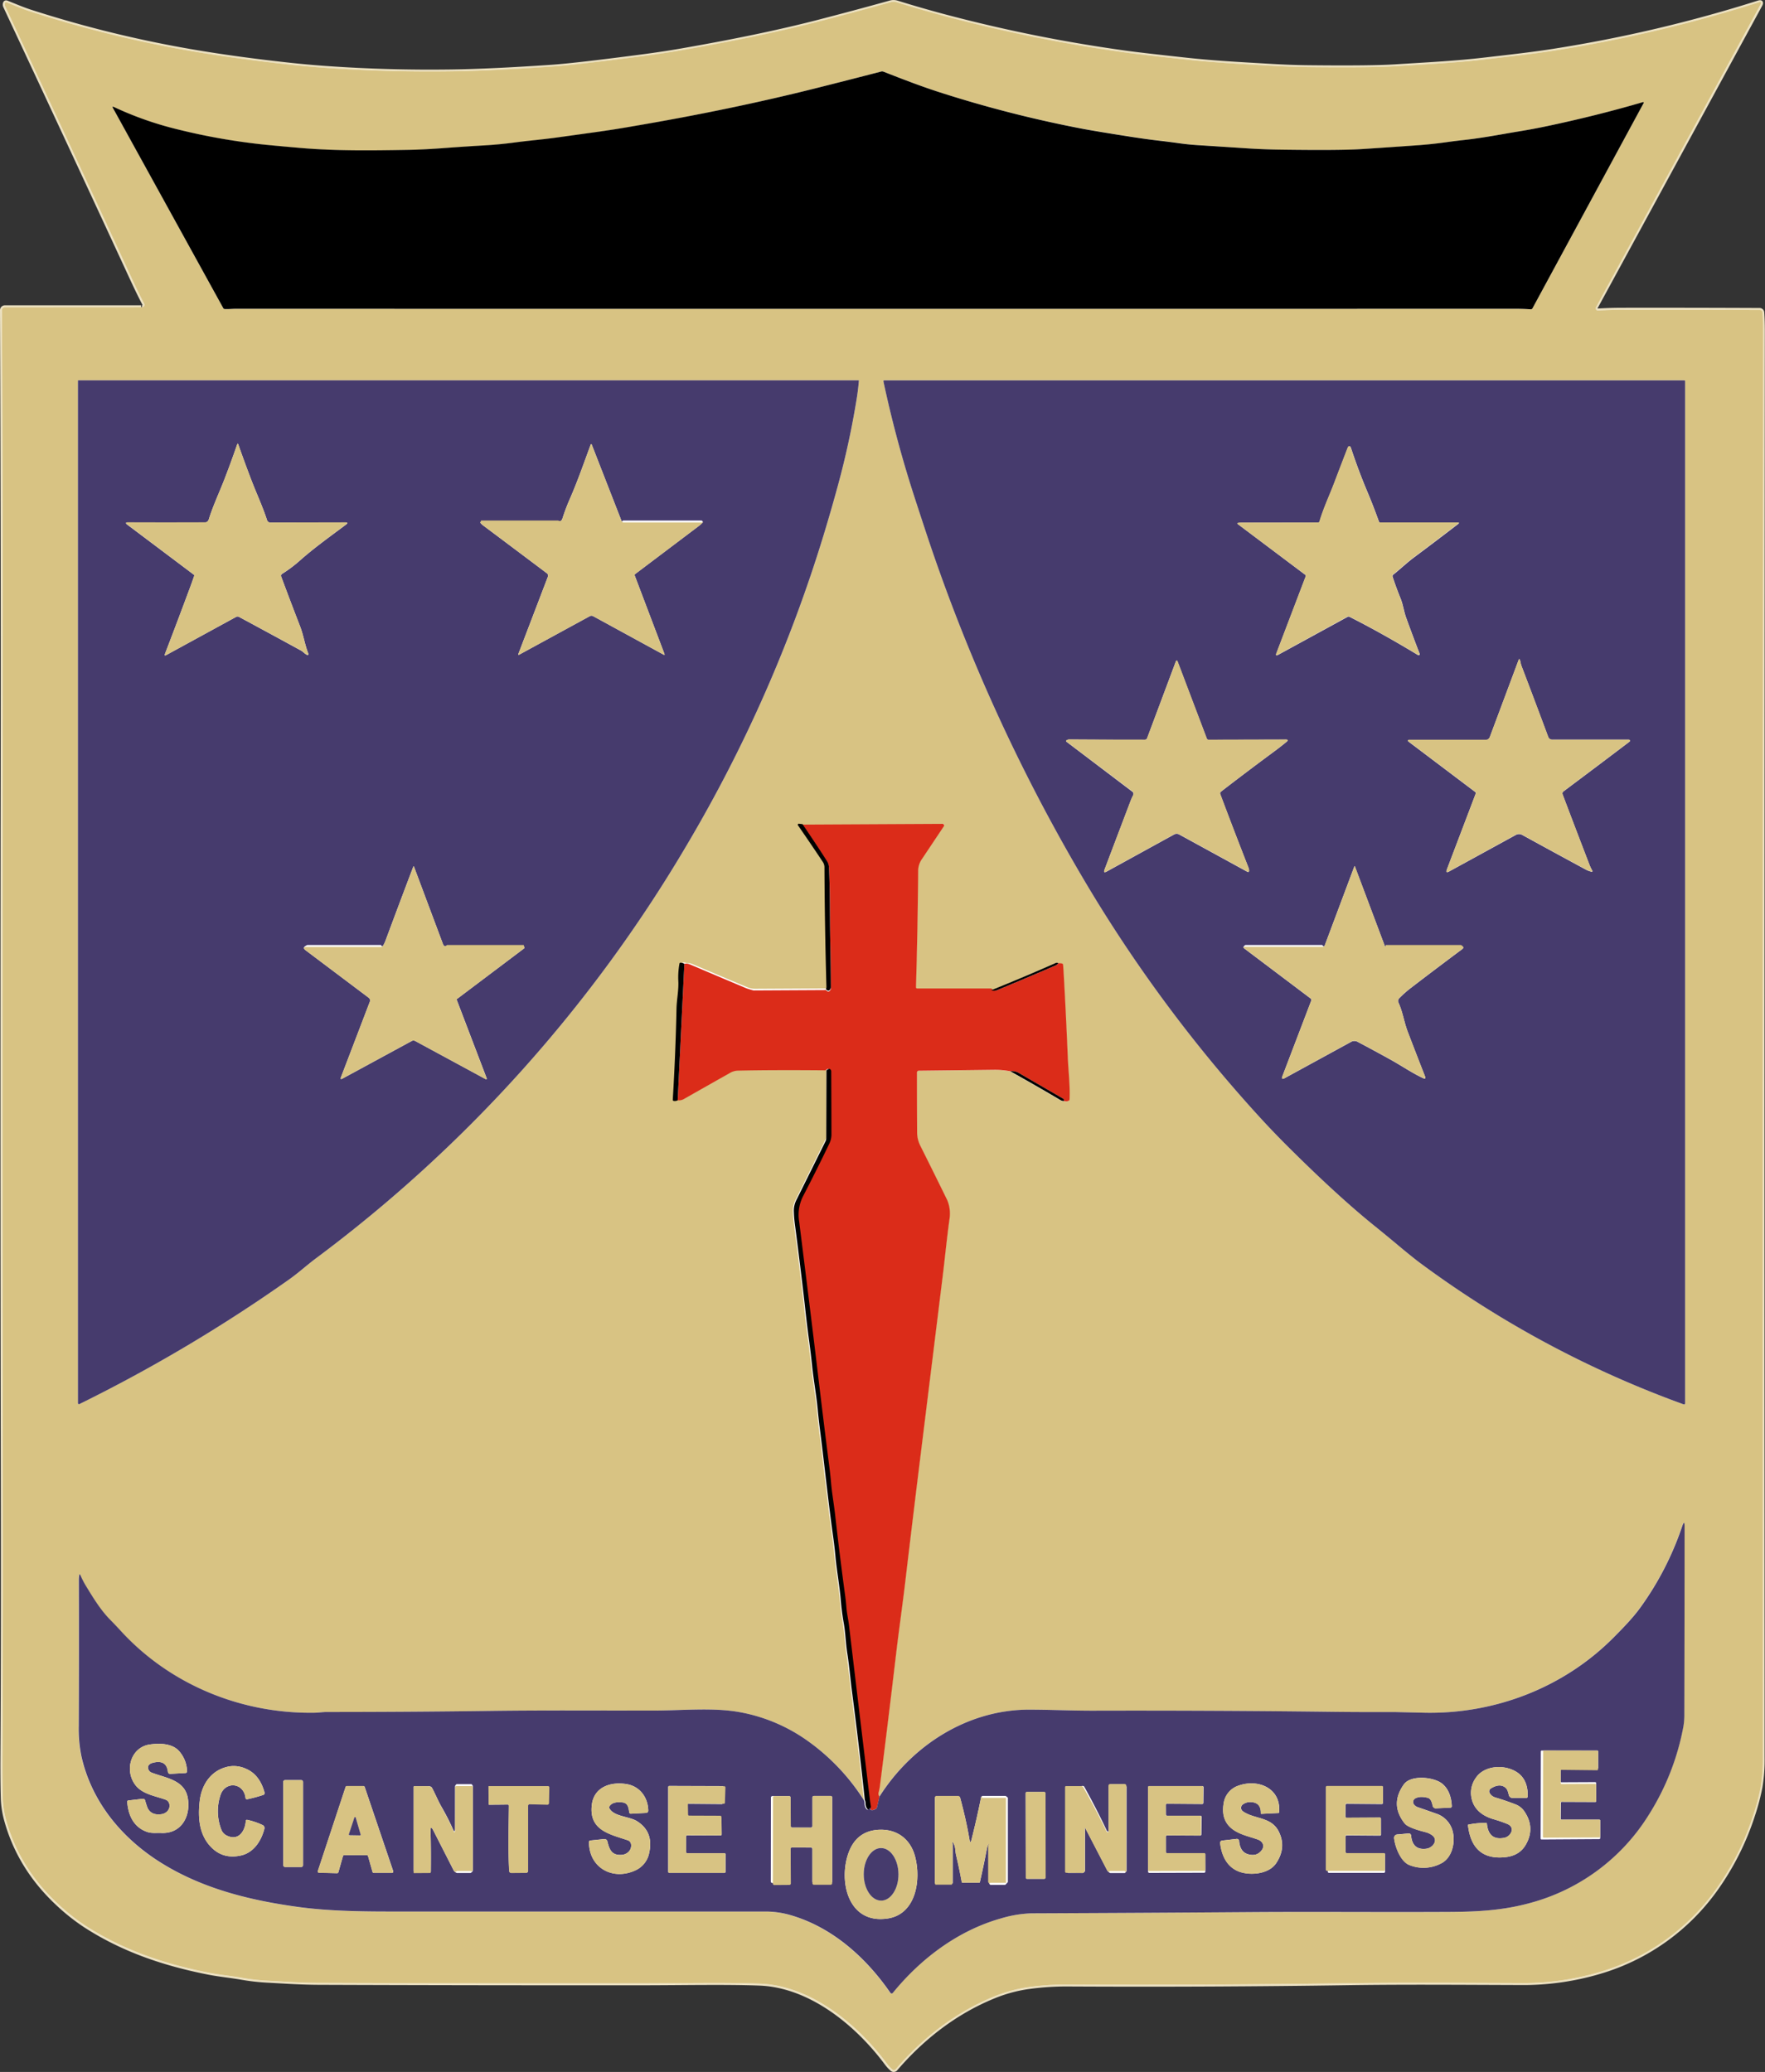 <svg xmlns="http://www.w3.org/2000/svg" viewBox="0 0 893.92 1049.43"><rect x="0" y="0" width="893.92" height="1049.43" fill="#333333" stroke="none"/><defs><style>.cls-1,.cls-2,.cls-3,.cls-4,.cls-5,.cls-6,.cls-7{fill:none;stroke-width:2px;}.cls-1{stroke:#ece1c1;}.cls-2{stroke:#6c6242;}.cls-3{stroke:#8f7f78;}.cls-4{stroke:#da784e;}.cls-5{stroke:#6e160d;}.cls-6{stroke:#913443;}.cls-7{stroke:#231e37;}.cls-8{fill:#fff;}.cls-9{fill:#d8c383;}.cls-10{fill:#463b6d;}.cls-11{fill:#db2c19;}</style></defs><g id="Capa_2" data-name="Capa 2"><g id="Capa_1-2" data-name="Capa 1"><path class="cls-1" d="M71.47,155.64l-69,0A1.49,1.49,0,0,0,1,157.17H1Q1.51,279,1.34,396.09q-.24,173.25.07,346.5.17,88.42-.19,146.5-.07,12.25.18,21.52A46.52,46.52,0,0,0,2.94,921.3q6.57,24.42,25.93,42.63a103,103,0,0,0,14.49,11.52c19,12.26,39.87,19.31,62.25,23.71,5.57,1.1,11.22,1.6,17,2.62a107.69,107.69,0,0,0,12.9,1.44c8.76.48,17.16,1.06,26,1.09q80.22.3,163.47.24c20,0,42.55-.5,59.81.16,25.86,1,49.51,20.59,64.3,40.53a18.06,18.06,0,0,0,2.52,2.73,1.35,1.35,0,0,0,2.16-.16c13.58-15.76,30-28.57,49.51-36.55a73.35,73.35,0,0,1,18.3-4.89,140,140,0,0,1,19.15-1.22q72.67.38,142.76-.66c28.44-.41,56.93-.17,86-.08a136.23,136.23,0,0,0,43.68-6.54,110.4,110.4,0,0,0,55.52-40.52,136.82,136.82,0,0,0,19.19-38,110.78,110.78,0,0,0,3.74-14.15,84.56,84.56,0,0,0,1.11-15.19q0-17.71,0-36.71-.15-327.23.11-685.77,0-5.5-.3-9.29a1.35,1.35,0,0,0-1.34-1.24q-36.48-.16-69.31-.11-6.26,0-12.65.38a1.09,1.09,0,0,1-1-1.61L891.58,2.52c.69-1.26.35-1.67-1-1.24A705.44,705.44,0,0,1,786.81,25.72c-11,1.73-22.59,3-34,4.32-15.25,1.82-30.18,2.54-46,3.54q-12.59.8-43.8.46-9.48-.1-20-.73c-14.37-.84-28-1.55-42-3.07Q578.28,27.77,571,26.77A761.47,761.47,0,0,1,480.73,8.85q-13-3.4-26.51-7.59a5.93,5.93,0,0,0-3.34,0q-19,5.28-37.59,10.07-27.92,7.18-68,14.18-9.39,1.63-19.76,3-33.75,4.43-45.9,5.28Q249,35.89,229,36.18q-32.65.47-64-1.77-9.84-.69-20.2-1.85Q121.62,30,102,26.78A593.56,593.56,0,0,1,15.41,5.87c-4.05-1.3-8.1-3.08-12.08-4.64a.6.6,0,0,0-.78.34h0a2.09,2.09,0,0,0,.06,1.66Q35.87,74.31,66.9,141.39q3.38,7.28,6.11,12.48a1.21,1.21,0,0,1-.5,1.63,1.23,1.23,0,0,1-.57.14"/><path class="cls-2" d="M57.2,54.71l55.88,101.37a.89.89,0,0,0,.77.48c1.8.1,3.66-.13,5.5-.13q324.16,0,648.43,0c2.57,0,5,.09,7.36.27a1,1,0,0,0,1-.54l56.32-104a.29.29,0,0,0-.13-.39.3.3,0,0,0-.21,0Q808.51,58.65,783,64q-6.94,1.47-15.73,2.91c-8.66,1.42-17,3-25.61,4q-4.62.51-9.24,1.16-6.92,1-13.54,1.46-15,1.16-29.13,2-11,.7-40.76.29-9.94-.14-19.43-.8l-22.9-1.56q-4.95-.33-9.73-1c-3.23-.45-6.46-.86-9.67-1.23q-7-.78-14.52-2-18.11-2.84-24.68-4.1A611.12,611.12,0,0,1,476,46.78c-9.46-3.05-19-6.83-28.57-10.48a1.85,1.85,0,0,0-1.14-.06q-16.8,4.36-33.28,8.5-43.27,10.88-92.69,19.33-9.11,1.55-19.13,3l-19.22,2.67c-7.06,1-13.83,1.52-20.9,2.46q-8,1.06-15.66,1.51-9.31.54-19.11,1.26-11,.83-19.1,1c-18.8.35-37.08.6-55.4-1q-10-.87-18.25-1.69a318.46,318.46,0,0,1-43-7.55,170.58,170.58,0,0,1-32.8-11.47c-.7-.33-.86-.15-.49.52"/><path class="cls-3" d="M433.86,202.18c.51-3.1.9-6.24,1.15-9.34a.18.18,0,0,0-.17-.2H39.73a.26.26,0,0,0-.26.26V710.66a.54.54,0,0,0,.54.54.48.48,0,0,0,.24-.06,786.53,786.53,0,0,0,106.15-63.09c4.75-3.35,9-7.23,13.6-10.7A710.78,710.78,0,0,0,348,427.76,719.63,719.63,0,0,0,417.15,271q3.8-12.47,7.21-25a423.83,423.83,0,0,0,9.5-43.83"/><path class="cls-3" d="M719.66,640A522.9,522.9,0,0,0,852.6,711.28c.58.21.87,0,.87-.62l0-517.67a.35.35,0,0,0-.35-.35l-405.24,0a.44.44,0,0,0-.44.44.34.34,0,0,0,0,.1q6,28.28,14.81,55.77,1.88,5.88,6.2,19a903.66,903.66,0,0,0,80,176.76,725.13,725.13,0,0,0,89.06,120.59q6.87,7.54,13.88,14.54,25.88,25.82,44.94,41.2,5.77,4.66,11.6,9.54,7.56,6.33,11.72,9.41"/><path class="cls-2" d="M406.47,417.43l-1.84-.21a.52.52,0,0,0-.48.81q6,8.66,12.52,18.44a4.84,4.84,0,0,1,.89,2.67q.13,30.76,1,60.75a2.61,2.61,0,0,1-.26,1.1"/><path class="cls-4" d="M418.47,500.64l-36.84.2a9.93,9.93,0,0,1-3.92-.77q-13.9-5.81-28.34-12a5.44,5.44,0,0,0-2.76-.31"/><path class="cls-2" d="M346.61,488.15a4.23,4.23,0,0,0-1.85-.49.54.54,0,0,0-.59.49,38.88,38.88,0,0,0-.57,8.81c.24,4.63-.82,9.28-.92,14q-.49,23-1.89,46.05a.55.55,0,0,0,.48.65,3.14,3.14,0,0,0,2-.3"/><path class="cls-4" d="M343.22,557.31a5.1,5.1,0,0,0,3.24-.69q11.55-6.57,23.13-13.09a8.5,8.5,0,0,1,3.88-1.23q17.64-.4,44.61-.16"/><path class="cls-2" d="M418.47,542.64l-.11,33.86A3.42,3.42,0,0,1,418,578q-6.76,13.66-14.66,29.56a12,12,0,0,0-1.43,5.58,66,66,0,0,0,.58,7.25q2.56,19.5,4.92,40c.15,1.33.29,2.66.44,4q.76,7.07,1.68,13.72.94,6.89,1.65,13.69c.74,7.23,2.1,14.45,2.82,21.93q.5,5.29,1.25,11.16c2.28,18,4.16,36.05,6.63,53.88q.69,4.9,1.13,9.74c.67,7.2,2.07,14.6,2.66,21.71q.54,6.38,1.53,11.9c.93,5.15,1,10.26,1.81,15.4,1,6.48,1.56,13.11,2.39,19.48q3.48,26.5,6.48,54.72"/><path class="cls-3" d="M437.5,911.73a107.49,107.49,0,0,0-28.42-29.93A85.4,85.4,0,0,0,373.43,867c-13.34-2.16-28.26-.63-42.42-.61-27.77,0-55.75-.2-83.69.19q-41.08.55-81.95.54c-2.14,0-4.29.35-6.43.38C122.18,868,86.07,853.31,61,826q-2.53-2.78-5.3-5.58c-4.81-4.89-8.43-10.87-12-16.68a44.47,44.47,0,0,1-3-5.73c-.35-.8-.58-.77-.71.1a16.54,16.54,0,0,0-.16,2.47q.12,37.28-.05,73.6a70,70,0,0,0,1.37,15.46c5.25,23.38,21,42.23,41.7,54.71,20.88,12.58,44.45,18.36,68.7,21.63,13.87,1.87,29.72,2.25,45,2.24q91.23,0,191.1,0a45.17,45.17,0,0,1,12.25,1.7c21.08,6,38.38,21.27,51,39.49a.74.74,0,0,0,1,.18.47.47,0,0,0,.15-.13c14.25-17.5,33.13-31.66,54.84-37.77a59.79,59.79,0,0,1,15.51-2.58q56.09-.21,110.73-.62c32.49-.24,65.33.08,101-.1,14.62-.08,27.44-.82,41.06-4.61a101.69,101.69,0,0,0,59.79-44.56,126.63,126.63,0,0,0,17.53-44.75,34.26,34.26,0,0,0,.48-5.8q.17-49.18.12-95.46c0-2.45-.4-2.51-1.19-.2a154.44,154.44,0,0,1-21.24,41.25c-3.81,5.26-9,10.55-13.72,15.32-25.27,25.38-60.29,38.74-95.85,37.92l-15-.35q-17.38.06-30.81-.1-60.74-.76-121.47-.59c-10.91,0-22-.57-33-.52-31.13.15-59.05,18.13-75.53,44.05"/><path class="cls-4" d="M445.44,910a2.23,2.23,0,0,1-.44-2.08,26.66,26.66,0,0,0,.7-3.59q4.24-33.37,8.18-66.85c1.39-11.73,3.19-24.25,4.59-36.06q3.67-31.11,7.68-63.5,5.81-47,11.24-91c1.21-9.78,2.15-19.63,3.51-29.45a17.66,17.66,0,0,0-1.15-9.55q-6.17-12.6-13.51-27.3a15.19,15.19,0,0,1-1.74-6.75q-.08-13.37-.09-30.3a1,1,0,0,1,1.17-1.19l37.89-.45a40.14,40.14,0,0,1,8.21.75"/><path class="cls-2" d="M511.68,542.6q12.91,7.18,25.59,14.7a3.34,3.34,0,0,0,1.57.35"/><path class="cls-4" d="M538.84,557.65a3.08,3.08,0,0,0,2.38-.09.76.76,0,0,0,.48-.71c.32-7.08-.59-14-.88-21.07q-1-23.06-2.07-42.27c-.09-1.64-.2-3.25-.33-4.82a.7.7,0,0,0-.54-.66,5.15,5.15,0,0,0-1.84-.17"/><path class="cls-2" d="M536,487.86a1.48,1.48,0,0,0-1.32-.14q-16.35,7.23-32.64,13.79"/><path class="cls-4" d="M501.47,501.64l-37-.25a.58.58,0,0,1-.58-.59h0q.86-29.66,1.11-59.07a10.5,10.5,0,0,1,2-6.31l11-16.55a.79.79,0,0,0-.21-1.09.87.87,0,0,0-.44-.13l-70.86.37"/><path class="cls-5" d="M502.08,501.51a4.21,4.21,0,0,0,2.89,0q14.67-6.1,29.26-12.35a3.75,3.75,0,0,0,1.81-1.33"/><path class="cls-5" d="M538.84,557.65a1,1,0,0,0-.46-1.2l-22.16-12.83a7.1,7.1,0,0,0-4.54-1"/><path class="cls-6" d="M445.44,910l-1.24,5.47a1.11,1.11,0,0,1-.55.75c-2,1.13-3,.85-3-.86"/><path class="cls-5" d="M440.61,915.32c-.14-1-.26-1.87-.36-2.66q-5.12-42.27-10.73-89.54c-.36-3-1.06-5.8-1.3-8.89q-.23-3-.62-5.9-2.84-20.93-5.12-41.3c-.56-5-1.44-9.84-1.94-15q-.59-6-1.31-11.66-2.46-19.29-5.84-47.67-2.81-23.53-9.11-74A20.8,20.8,0,0,1,406,606.33q7.37-14.25,13.6-27.24a10.57,10.57,0,0,0,1-4.71q0-15.46-.11-31.71a1.39,1.39,0,0,0-.41-1c-.46-.46-1.13-.31-2,.45"/><path class="cls-5" d="M343.22,557.31l3.39-69.16"/><path class="cls-5" d="M418.3,501c.75.87,1.41,1,2,.34a2.16,2.16,0,0,0,.51-1.47q-.06-11.81-.31-23.56c-.26-12.24-.05-24.44-.63-36.68a6.62,6.62,0,0,0-.89-3.24q-3.8-6.09-12.51-18.95"/><path class="cls-7" d="M440.61,915.32q-1.08,2.5-2.3.15a4.59,4.59,0,0,1-.43-1.76,4.17,4.17,0,0,0-.38-2"/><path class="cls-3" d="M104.88,264.31a1.63,1.63,0,0,1-.94.31q-20.28.08-39.06,0c-1.28,0-1.41.38-.38,1.15L98.06,291a.66.66,0,0,1,.25.81c-.62,1.83-1.23,3.53-1.82,5.12q-6.66,17.94-12.93,34.25c-.32.81-.09,1,.68.59l35.32-19.3a1.54,1.54,0,0,1,1.5,0q15.54,8.37,31.4,17.05c1.11.6,1.87,1.64,2.93,2.13.65.3,1-.05.71-.72-1.75-4.49-2.37-9.12-4.1-13.62q-4.92-12.7-9.6-25.29a1.12,1.12,0,0,1,.45-1.33,67.16,67.16,0,0,0,8.94-6.69c7.45-6.62,15.53-12.34,23.5-18.33q1.4-1.06-.36-1.05l-37.9.08a1.75,1.75,0,0,1-1.81-1.31c-2.19-6.74-5.2-13.17-7.75-19.8q-3.47-9-6.76-18.39c-.21-.58-.41-.58-.61,0q-3.22,9.32-6.52,17.81c-2.6,6.68-5.68,13.18-7.81,20a2.49,2.49,0,0,1-.89,1.23"/><path class="cls-3" d="M321.5,291.59a.71.71,0,0,1,.26-.89q15.64-11.81,32.08-24.22a20,20,0,0,0,1.85-1.6c.45-.45.36-.67-.27-1.24h-39.9c-.35.63-.66.42-.79.09l-15-38.44c-.2-.52-.4-.52-.59,0-3.38,9.1-6.59,18.43-10.5,27.35a100.44,100.44,0,0,0-3.78,10,3.1,3.1,0,0,1-2.17,2H243.66c-.2-.37-.37-.2-.37,0a.36.36,0,0,0,.09.24,7,7,0,0,0,1.27,1.22q16.23,12.15,32.27,24.22a1.47,1.47,0,0,1,.54,1.86L262.6,331.06q-.36.92.51.45l35.58-19.41a1.79,1.79,0,0,1,1.74,0L336,331.53q.81.44.48-.42l-15-39.52"/><path class="cls-3" d="M194.05,478.92c-.25.41-.62.62-1.1-.28H155.63c-2.06,1-2.27,1.61-.62,2.84l31.76,23.9a1.68,1.68,0,0,1,.56,1.95l-14.62,38.26c-.37.95-.1,1.18.79.69l35-19a1.9,1.9,0,0,1,1.82,0l35.39,19.15c.75.41,1,.21.67-.59l-15.05-39.41a.4.4,0,0,1,.13-.47l33.91-25.54a.54.54,0,0,0,.18-.66.22.22,0,0,0-.31-.11H226.36a2.24,2.24,0,0,1-2-1.43l-14.63-39.08c-.16-.42-.32-.42-.47,0q-6.79,17.87-14.05,37.4a12.91,12.91,0,0,1-1.17,2.39"/><path class="cls-3" d="M661,291.09a.77.77,0,0,1,.27,1l-14.79,38.81c-.41,1.06-.11,1.32.89.77l35.19-19.23a1,1,0,0,1,.94,0q16.13,8.14,34.58,19.3a.81.81,0,0,0,.55.12.5.5,0,0,0,.41-.56l0-.1q-3.66-9.46-6.88-18.39c-1.15-3.19-1.52-6.57-2.84-9.8q-2.18-5.33-4-10.9a.92.92,0,0,1,.3-1c3.63-2.89,7-6.14,10.73-8.91q11.44-8.53,22.17-16.8c.63-.48.55-.72-.24-.71l-39.16,0a.72.72,0,0,1-.72-.5c-1.85-5.16-3.76-10.11-5.94-15.29q-4.49-10.68-8.19-21.89c-.44-1.34-1.21-1.36-1.72,0q-3.48,9-6.67,17.39c-2.44,6.46-5.55,13-7.54,19.76a.79.79,0,0,1-.75.56q-19.59,0-38.88.05a9.73,9.73,0,0,0-1.43.11q-1,.14-.18.72l34,25.54"/><path class="cls-3" d="M791.4,402.36a1.29,1.29,0,0,1,.43-1.49q17-12.71,33.45-25.19a.51.51,0,0,0,.22-.54.7.7,0,0,0-.52-.5H786.23a2,2,0,0,1-2.11-1.37q-6.81-18.34-13.58-36.06c-.35-.92-.4-2-.79-2.95-.21-.51-.41-.5-.6,0l-14.61,39.1c-.32.85-1.13,1.41-2,2.27h-39c-.25-.9-.46-.7-.47-.45a.44.44,0,0,0,.19.37l33.93,25.62a.66.66,0,0,1,.24.75l-14.62,38.46c-.53,1.4-.14,1.74,1.18,1l33.77-18.49a3.3,3.3,0,0,1,3.17,0q16.94,9.31,32.25,17.57a11.26,11.26,0,0,0,2.94,1.09.32.32,0,0,0,.38-.24.31.31,0,0,0,0-.23A24.47,24.47,0,0,1,805,438q-7.12-18.5-13.61-35.67"/><path class="cls-3" d="M581,373.87a1.22,1.22,0,0,1-1.23.85q-18.57,0-38.23-.12a1.51,1.51,0,0,0-.79.18,3.85,3.85,0,0,1-.47.19.42.42,0,0,0-.27.53.41.41,0,0,0,.14.2L573.51,401a1.44,1.44,0,0,1,.41,1.82,27.48,27.48,0,0,0-1.35,3Q566,423.07,559.41,440.5c-.49,1.3-.13,1.62,1.09.95l34.2-18.8a2.6,2.6,0,0,1,2.48,0l34.45,18.86c.66.37,1,.17,1-.59a4.24,4.24,0,0,0-.29-1.36Q625,420.92,618,402.25a1.1,1.1,0,0,1,.35-1.25q12.92-10,27.53-20.78c2-1.51,3.94-3,5.71-4.48.87-.73.74-1.1-.4-1.1l-39.12.09a.88.88,0,0,1-.89-.62l-14.7-38.8c-.35-.94-.71-.94-1.06,0L581,373.87"/><path class="cls-3" d="M701.41,479.29l-15.19-40.37c-.11-.27-.21-.27-.31,0L671,478.73c-.23.61-.66.91-1.31-.09h-39c-1.11.89-1.22,1.22-.33,1.89l33.45,25.22a.93.93,0,0,1,.31,1.06L649.5,545.12c-.5,1.31-.13,1.62,1.1,1l33.78-18.46a3.34,3.34,0,0,1,3.16,0q8.65,4.57,16.93,9.17c5.28,2.93,10.68,6.64,16.23,9.24,1.12.52,1.45.21,1-.94q-4.51-11.53-8.71-22.5c-1.89-4.93-2.48-9.9-4.7-14.77a2,2,0,0,1,.4-2.27,57.77,57.77,0,0,1,5.79-5.13q12.59-9.66,25.89-19.57c1.17-.87,1-1.3-.43-1.18h-38.1a.54.54,0,0,1-.43-.35"/><path class="cls-3" d="M85.72,913.55c.7,2.69-1.33,5-3.94,5.33q-5.09.72-7-3.07a36,36,0,0,1-1.3-4,1.12,1.12,0,0,0-1.19-.72l-7.31.85a.61.61,0,0,0-.54.65c.52,7.19,3.51,13,10.1,15.28,2.38.81,4.7.4,7.14.52,10.32.5,15.08-8.72,13.41-17.83s-11.27-10-18.21-12.7A2.75,2.75,0,0,1,75,895.52c-.24-1.78,1.44-2.47,2.84-2.79q6.53-1.49,7.21,4.72a1.12,1.12,0,0,0,1.18,1l7.57-.42a.86.86,0,0,0,.93-1,16,16,0,0,0-3.93-10c-3.54-4.1-10-4.13-14.8-3.47-9.78,1.33-13.1,13.09-7.43,20.56,3.54,4.66,10.12,5.52,15.33,7.42a2.93,2.93,0,0,1,1.84,2"/><path class="cls-3" d="M790.92,921.41a.45.45,0,0,1-.45-.45h0l.08-7.87a.45.45,0,0,1,.45-.45h0l17,.07a.45.45,0,0,0,.45-.45v-.76l-.06-8.42a.45.45,0,0,0-.46-.44h0l-17,.08a.45.45,0,0,1-.45-.44l0-6.2a.45.45,0,0,1,.45-.44h-.15l18.27.19a.45.45,0,0,0,.46-.42l0-8.33a.45.45,0,0,0-.46-.44l-28.13,0a.45.45,0,0,0-.46.44l-.1,44.14a.46.46,0,0,0,.46.47h0L810,931.5a.47.47,0,0,0,.46-.47h0v-8.92a.47.47,0,0,0-.46-.47H791.47"/><path class="cls-3" d="M115,929.78a5.42,5.42,0,0,1-2.84-2.93,25.63,25.63,0,0,1-.55-17.45c2.22-7.32,11.76-6.7,12.74,1.16a.74.74,0,0,0,1,.72,72.53,72.53,0,0,0,7.89-2.12,1,1,0,0,0,.72-1.34q-2.49-9.08-9.51-12a14.7,14.7,0,0,0-8.3-1.14c-8.87,1.56-14,8.79-15,17.6-1,8.5-.23,17.41,6.06,23.56q6,5.92,14.86,3.95c6.49-1.45,10.3-7.46,11.84-13.54a1.61,1.61,0,0,0-.87-1.85,35.5,35.5,0,0,0-7.85-2.66.57.57,0,0,0-.68.44s0,0,0,.08c-.32,5.07-3.55,10.29-9.47,7.51"/><path class="cls-3" d="M754.45,908.14a1.49,1.49,0,0,1,.56-2.25q4.49-2.83,7.44-.46c1.06.85,1.42,2.52,1.72,3.78a1.86,1.86,0,0,0,1.83,1.43h6.93a.73.73,0,0,0,.81-.8q.24-11.13-9.52-14.08c-5.78-1.74-13.2-.53-16.72,4.66a13.06,13.06,0,0,0-2.48,8.44c.52,6.86,5.19,10.76,11.43,12.57,2.39.69,4.67,1.48,6.85,2.35,4.44,1.77,1.88,6.42-1.39,7.06q-8.11,1.59-8.87-7.4l-.09-.09a38.76,38.76,0,0,0-9.43.86l-.06.08q2,18.09,18.84,16.37,7.31-.74,10.51-6.41,4.82-8.5-.74-16.74a9.56,9.56,0,0,0-4.61-3.63q-5-1.93-10-3.42a5,5,0,0,1-3-2.31"/><path class="cls-3" d="M715.89,913.61a2.1,2.1,0,0,1,.94-2.77c2-1,4-.8,6.13-.32,1.9.44,2.28,2.6,2.68,4.19a1.56,1.56,0,0,0,1.59,1.19l7.41-.35a.67.67,0,0,0,.65-.71h0q-.36-7.7-4.84-11.39c-4.16-3.44-15.89-4.64-19.44.34q-7.25,10.14.46,19.81c1.63,2,7.74,3.66,10.46,4.35a9.86,9.86,0,0,1,3.18,1.42c3.71,2.49.59,6.64-2.81,7q-6.87.83-7.6-6.53a1.19,1.19,0,0,0-1.46-1.2l-5.31.49a1.77,1.77,0,0,0-1.81,2.27c.55,4.23,3.3,11.51,7.74,13.24a19.09,19.09,0,0,0,16-.83c5.53-2.74,7.19-10.36,6-15.74a12.66,12.66,0,0,0-8.69-9.55q-4.51-1.61-9.19-3.21a4.11,4.11,0,0,1-2.06-1.75"/><path class="cls-3" d="M153.47,902.53a.91.91,0,0,0-.93-.89h-8.18a.89.89,0,0,0-.89.89v42.22a.89.89,0,0,0,.89.89h8.22a.89.89,0,0,0,.89-.89V902.64"/><path class="cls-3" d="M308.66,914.92c1.42-2.2,4.25-2.21,6.55-2,2.88.31,3.11,2.74,3.47,5a.79.79,0,0,0,.92.73l7.62-.4a1.16,1.16,0,0,0,1.1-1.17c-.13-6.66-4.25-12.26-10.87-13.39-8.21-1.41-16.71,1.48-17.73,10.6-1.44,12.74,8.95,14.71,18.1,17.78a2.5,2.5,0,0,1,1.82,2.33c.27,2.86-2.17,5-4.91,5.12-4.94.3-6.11-2.75-7.08-6.7a1.54,1.54,0,0,0-1.85-1.3l-6.82.71a.77.77,0,0,0-.69.76c0,13,11.87,19.55,23.24,14.48a12.27,12.27,0,0,0,7.29-9.14q2.3-10.59-6.3-15.94c-3.83-2.38-11.83-2.3-13.91-6.52a.93.93,0,0,1,.05-1"/><path class="cls-3" d="M629.47,917.42a2.11,2.11,0,0,1-.52-2.94,2.13,2.13,0,0,1,.44-.46,6.14,6.14,0,0,1,4-1.26c3.55.09,5.29,2,5.2,5.72,0,.18.09.27.26.26,2.95-.15,5.84-.3,8.68-.43a.26.26,0,0,0,.27-.26c1.22-12-10.17-17.13-20.22-13.71a11.11,11.11,0,0,0-7.88,9.46q-1.53,9.8,6.9,14.17c3.32,1.73,6.93,2.5,10.44,3.76,2.33.84,3.7,3.09,2,5.4s-4,2.91-6.92,2.07c-3.12-.89-4.22-3.57-4.52-6.53a1.2,1.2,0,0,0-1.51-1.22l-6.91.8a1.17,1.17,0,0,0-1.17,1.48c.73,6.19,3.43,12,9.67,14.31,5.56,2,14.92,1.3,18.66-4.31q5.36-8,1.27-16.12c-3.81-7.56-12.23-6.08-18.09-10.19"/><path class="cls-3" d="M348,930.24a.58.58,0,0,1,.58-.6h-.29l16.63.07a.58.58,0,0,0,.59-.59v.65l-.09-8.54a.6.6,0,0,0-.6-.59L348,920.58a.61.61,0,0,1-.61-.59l-.1-5.74a.61.61,0,0,1,.59-.61h.94l17.37.15a.57.57,0,0,0,.58-.56l.25-8a.58.58,0,0,0-.56-.59h0l-27.37-.09a.58.58,0,0,0-.59.59h0l0,42.91a.58.58,0,0,0,.59.59l27.86,0a.58.58,0,0,0,.59-.59l0-8.81a.61.61,0,0,0-.6-.62l-18.82,0a.61.61,0,0,1-.6-.62l-.05-7.34"/><path class="cls-3" d="M185.75,939.51a.68.68,0,0,1,.65.49l2.31,8.15a.68.68,0,0,0,.65.49h9.15a.66.66,0,0,0,.66-.67.76.76,0,0,0,0-.21L184.71,905.1a.67.67,0,0,0-.63-.46l-8.4,0a.67.67,0,0,0-.63.46L161,947.69a.67.67,0,0,0,.43.84.58.58,0,0,0,.19,0l9.11.22a.66.66,0,0,0,.66-.48l2.31-8.17a.66.66,0,0,1,.64-.49l11.16,0"/><path class="cls-3" d="M230.36,926c0,1.39-.29,1.45-.86.18q-2.53-5.65-5.85-11.42c-1.84-3.2-3.18-6.54-4.9-9.77a2.54,2.54,0,0,0-2.27-1.33l-6.53.05a.42.42,0,0,0-.48.47V948s-.37.29-.18-.32h8.76c.09.55.14.51.14.42q.13-11.28-.13-20.54c-.07-2.28.42-2.4,1.45-.37l10.28,20.19a4.91,4.91,0,0,0,1.63,1.3l6.9-.1a1,1,0,0,0,1.15-1.16l0-42.12a.56.56,0,0,0-.63-.62l-7.57,0a.68.68,0,0,0-.77.76l-.07,21.2"/><path class="cls-3" d="M258,914.65c-.1,10.72-.47,22,.15,32.93a1.12,1.12,0,0,0,1.14,1.06l6.93-.06a1.11,1.11,0,0,0,1.25-1.25l0-32.92a.78.78,0,0,1,.78-.77h0l8.87.23a.82.82,0,0,0,.87-.79h0l.16-7.61a.72.72,0,0,0-.82-.82H247.72a.22.22,0,0,0-.25.25l.08,8.5c0,.12.06.18.18.17q5.07,0,9.29-.08a.65.65,0,0,1,.74.73"/><path class="cls-3" d="M561,927.13a1.27,1.27,0,0,1-.54-.58q-5.12-10.89-11.34-22.11a1.45,1.45,0,0,0-1.37-.8H541a.51.51,0,0,0-.51.51v43.41s-.28.68.17.08h7.88c.49.69.74.44,1,0v-21c-.35-1.13-.09-1.19.42-.19l10.86,20.93a5.27,5.27,0,0,0,1.45,1.28l7.68,0a.51.51,0,0,0,.59-.57l.14-42.63a.84.84,0,0,0-.86-.84h0l-7.36.05c-.61,0-.91.29-.91.88l0,21.74a.34.34,0,0,1-.34.34.29.29,0,0,1-.16,0"/><path class="cls-3" d="M590.73,930.27a.63.63,0,0,1,.63-.63h-.72l17.17.09a.66.66,0,0,0,.66-.65l.14-8.77a.67.67,0,0,0-.66-.67H591.39c-.34.67-.62.39-.92.05v-5.54c.23-.35.51-.63.86-.51h17.94c.35,0,1.2-.61,1.2-.61v.48l.09-8.23a.63.63,0,0,0-.63-.64h0l-27.81,0a.64.64,0,0,0-.64.63h0V948a.64.64,0,0,0,.64.63h-.62l28.34-.08a.66.66,0,0,0,.64-.66h0l-.05-8.6a.66.66,0,0,0-.64-.66H591.11a.66.66,0,0,1-.64-.66h0v-7.34"/><path class="cls-3" d="M681.51,930.27a.63.63,0,0,1,.63-.63h1.12l15.61.12a.6.6,0,0,0,.6-.59l0-7.92a.61.61,0,0,0-.59-.61h-.39l-16.44.1a.64.64,0,0,1-.63-.64h0l.08-5.82a.64.64,0,0,1,.64-.63h0l17.64.15a.63.63,0,0,0,.64-.63v.28l0-8.17a.64.64,0,0,0-.64-.63h0l-27.7,0a.64.64,0,0,0-.64.63h0l0,42.7a.64.64,0,0,0,.64.63h.37l28.37,0a.66.66,0,0,0,.64-.66h0V939.3a.66.66,0,0,0-.64-.66h0l-18.72,0a.65.65,0,0,1-.64-.66h0v-7.38"/><path class="cls-3" d="M529.39,908.26a.63.63,0,0,0-.63-.62h-8.67a.63.63,0,0,0-.62.63l.08,42.74a.63.63,0,0,0,.63.62h8.67a.63.63,0,0,0,.62-.63l-.08-42.36"/><path class="cls-3" d="M401.22,926.12a.75.75,0,0,1-.75-.74l-.11-15a.76.76,0,0,0-.78-.74l-8.32,0a.77.77,0,0,0-.79.75l-.06,43.52a.77.77,0,0,0,.78.77h0l8.47-.06a.77.77,0,0,0,.79-.76l-.13-17.41a.79.79,0,0,1,.78-.77h-.66l10.24.05a.77.77,0,0,1,.77.76l0,17.43a.76.76,0,0,0,.77.76h0l8.5,0a.77.77,0,0,0,.77-.76V910.39a.76.76,0,0,0-.75-.75h-8.51a.76.76,0,0,0-.75.75V924.9a.75.75,0,0,1-.77.74l-9.22,0"/><path class="cls-3" d="M500.78,934.73c.47-1.09.7-1.05.69.14l-.26,17.9a.76.76,0,0,0,.86.87l7.53,0a.78.78,0,0,0,.87-.88v-42.2a12.08,12.08,0,0,0-1.11-.89h-11.9c-.27.25-.5.44-.55.7q-2.18,10.88-4.87,21.49c-.41,1.6-.75,1.59-1,0q-1.61-9.64-4.76-21.33c-.11-.39-.36-.59-.77.18H474c-.28-.74-.49-.24-.49-.24v43.51s.12.26.26-.27h8.32c.24.44.44.24.42,0h0V934c-.36-1.25-.08-1.32.51-.21,1,1.86.75,3.82,1.21,5.78q1.68,7.13,2.87,13.69c.08.42.87.34.87.34l7.26.1a1.07,1.07,0,0,0,1.07-.84q2-8.74,3.57-17a7.53,7.53,0,0,1,.47-1.51"/><path class="cls-3" d="M429.93,938c-5.45,14.29-.69,36.8,19.7,33.7,14.37-2.19,17-19.66,13.77-31.61-2.39-8.75-9.28-13.85-18.52-13.31q-10.9.64-14.95,11.22"/><path class="cls-3" d="M176.68,929.15a.37.37,0,0,0,.23.47l.12,0,5.26.09a.36.36,0,0,0,.38-.36.22.22,0,0,0,0-.11l-2.49-8.53a.37.37,0,0,0-.46-.26.39.39,0,0,0-.25.25l-2.78,8.43"/><path class="cls-3" d="M446.3,962.67c4.86,0,8.78-6,8.75-13.35s-4-13.31-8.85-13.29-8.78,6-8.75,13.35,4,13.31,8.85,13.29"/><path class="cls-8" d="M71.94,155.64l-69.45,0A1.49,1.49,0,0,0,1,157.17H1Q1.51,279,1.34,396.09q-.24,173.25.07,346.5.17,88.42-.19,146.5-.07,12.25.18,21.52A46.52,46.52,0,0,0,2.94,921.3q6.57,24.42,25.93,42.63a103,103,0,0,0,14.49,11.52c19,12.26,39.87,19.31,62.25,23.71,5.57,1.1,11.22,1.6,17,2.62a107.69,107.69,0,0,0,12.9,1.44c8.76.48,17.16,1.06,26,1.09q80.22.3,163.47.24c20,0,42.55-.5,59.81.16,25.86,1,49.51,20.59,64.3,40.53a18.06,18.06,0,0,0,2.52,2.73,1.35,1.35,0,0,0,2.16-.16c13.58-15.76,30-28.57,49.51-36.55a73.35,73.35,0,0,1,18.3-4.89,140,140,0,0,1,19.15-1.22q72.67.38,142.76-.66c28.44-.41,56.93-.17,86-.08a136.23,136.23,0,0,0,43.68-6.54,110.4,110.4,0,0,0,55.52-40.52,136.82,136.82,0,0,0,19.19-38,110.78,110.78,0,0,0,3.74-14.15,84.56,84.56,0,0,0,1.11-15.19q0-17.71,0-36.71-.15-327.23.11-685.77,0-5.5-.3-9.29a1.35,1.35,0,0,0-1.34-1.24q-36.48-.16-69.31-.11-6.26,0-12.65.38a1.09,1.09,0,0,1-1-1.61L891.58,2.52c.69-1.26.35-1.67-1-1.24A705.44,705.44,0,0,1,786.81,25.72c-11,1.73-22.59,3-34,4.32-15.25,1.82-30.18,2.54-46,3.54q-12.59.8-43.8.46-9.48-.1-20-.73c-14.37-.84-28-1.55-42-3.07Q578.28,27.77,571,26.77A761.47,761.47,0,0,1,480.73,8.85q-13-3.4-26.51-7.59a5.93,5.93,0,0,0-3.34,0q-19,5.28-37.59,10.07-27.92,7.18-68,14.18-9.39,1.63-19.76,3-33.75,4.43-45.9,5.28Q249,35.89,229,36.18q-32.65.47-64-1.77-9.84-.69-20.2-1.85Q121.62,30,102,26.78A593.56,593.56,0,0,1,15.41,5.87c-4.05-1.3-8.1-3.08-12.08-4.64a.6.6,0,0,0-.78.34h0a2.09,2.09,0,0,0,.06,1.66Q35.87,74.31,66.9,141.39q3.38,7.28,6.11,12.48a1.21,1.21,0,0,1-.5,1.63A1.23,1.23,0,0,1,71.94,155.64Z"/><path class="cls-9" d="M71.94,155.6a1.21,1.21,0,0,0,1.21-1.2,1.23,1.23,0,0,0-.14-.57q-2.74-5.21-6.11-12.48Q35.86,74.27,2.61,3.2a2.09,2.09,0,0,1-.06-1.66.6.6,0,0,1,.77-.35h0c4,1.56,8,3.34,12.08,4.64A593.56,593.56,0,0,0,102,26.74q19.64,3.2,42.72,5.78,10.36,1.15,20.2,1.85,31.38,2.24,64,1.77,20.09-.28,50.72-2.43,12.15-.85,45.9-5.28,10.37-1.37,19.76-3,40-7,68-14.18,18.61-4.78,37.59-10.07a5.93,5.93,0,0,1,3.34,0q13.54,4.19,26.51,7.59A761.47,761.47,0,0,0,571,26.73q7.31,1,30.06,3.47c14,1.52,27.59,2.23,42,3.07q10.5.61,20,.73,31.21.34,43.8-.46c15.82-1,30.75-1.72,46-3.54,11.45-1.36,23-2.59,34-4.32A705.44,705.44,0,0,0,890.56,1.24c1.37-.43,1.71,0,1,1.24L808.3,155.66a1.09,1.09,0,0,0,.44,1.48,1.06,1.06,0,0,0,.58.13q6.39-.37,12.65-.38,32.84,0,69.31.11a1.35,1.35,0,0,1,1.34,1.24q.3,3.78.3,9.29-.25,358.55-.11,685.77,0,19,0,36.71a84.56,84.56,0,0,1-1.11,15.19,110.78,110.78,0,0,1-3.74,14.15,136.82,136.82,0,0,1-19.19,38,110.4,110.4,0,0,1-55.52,40.52,136.23,136.23,0,0,1-43.68,6.54c-29.11-.09-57.6-.33-86,.08q-70.1,1-142.76.66a140,140,0,0,0-19.15,1.22,73.35,73.35,0,0,0-18.3,4.89c-19.5,8-35.93,20.79-49.51,36.55a1.35,1.35,0,0,1-2.16.16,18.06,18.06,0,0,1-2.52-2.73c-14.79-19.94-38.44-39.53-64.3-40.53-17.26-.66-39.85-.18-59.81-.16q-83.25.06-163.47-.24c-8.88,0-17.28-.61-26-1.09a107.69,107.69,0,0,1-12.9-1.44c-5.73-1-11.38-1.52-17-2.62-22.38-4.4-43.21-11.45-62.25-23.71a103,103,0,0,1-14.49-11.52Q9.5,945.68,2.94,921.26A46.52,46.52,0,0,1,1.4,910.57q-.25-9.27-.18-21.52.35-58.06.19-146.5Q1.1,569.3,1.34,396.05,1.51,279,1,157.13a1.49,1.49,0,0,1,1.49-1.49h0ZM57.2,54.71l55.88,101.37a.89.89,0,0,0,.77.48c1.8.1,3.66-.13,5.5-.13q324.16,0,648.43,0c2.57,0,5,.09,7.36.27a1,1,0,0,0,1-.54l56.32-104a.29.29,0,0,0-.13-.39.3.3,0,0,0-.21,0Q808.51,58.65,783,64q-6.94,1.47-15.73,2.91c-8.66,1.42-17,3-25.61,4q-4.62.51-9.24,1.16-6.92,1-13.54,1.46-15,1.16-29.13,2-11,.7-40.76.29-9.94-.14-19.43-.8l-22.9-1.56q-4.95-.33-9.73-1c-3.23-.45-6.46-.86-9.67-1.23q-7-.78-14.52-2-18.11-2.84-24.68-4.1A611.12,611.12,0,0,1,476,46.78c-9.46-3.05-19-6.83-28.57-10.48a1.85,1.85,0,0,0-1.14-.06q-16.8,4.36-33.28,8.5-43.27,10.88-92.69,19.33-9.11,1.55-19.13,3l-19.22,2.67c-7.06,1-13.83,1.52-20.9,2.46q-8,1.06-15.66,1.51-9.31.54-19.11,1.26-11,.83-19.1,1c-18.8.35-37.08.6-55.4-1q-10-.87-18.25-1.69a318.46,318.46,0,0,1-43-7.55,170.58,170.58,0,0,1-32.8-11.47C57,53.86,56.83,54,57.2,54.71ZM433.86,202.18c.51-3.1.9-6.24,1.15-9.34a.18.18,0,0,0-.17-.2H39.73a.26.26,0,0,0-.26.26V710.66a.54.54,0,0,0,.54.54.48.48,0,0,0,.24-.06,786.53,786.53,0,0,0,106.15-63.09c4.75-3.35,9-7.23,13.6-10.7A710.78,710.78,0,0,0,348,427.76,719.63,719.63,0,0,0,417.15,271q3.8-12.47,7.21-25A423.83,423.83,0,0,0,433.86,202.18ZM719.66,640A522.9,522.9,0,0,0,852.6,711.28c.58.21.87,0,.87-.62l0-517.67a.35.35,0,0,0-.35-.35l-405.24,0a.44.44,0,0,0-.44.44.34.34,0,0,0,0,.1q6,28.28,14.81,55.77,1.88,5.88,6.2,19a903.66,903.66,0,0,0,80,176.76,725.13,725.13,0,0,0,89.06,120.59q6.87,7.54,13.88,14.54,25.88,25.82,44.94,41.2,5.77,4.66,11.6,9.54Q715.5,636.94,719.66,640ZM407,418l-1.82-.21a.51.51,0,0,0-.56.46.57.57,0,0,0,.08.34q6,8.56,12.39,18.24a4.81,4.81,0,0,1,.88,2.64q.14,30.42,1,60.07a2.54,2.54,0,0,1-.25,1.09l-36.27.2a10,10,0,0,1-3.87-.76q-13.76-5.74-28-11.83a5.44,5.44,0,0,0-2.73-.31,4.09,4.09,0,0,0-1.82-.48.59.59,0,0,0-.59.49,37.36,37.36,0,0,0-.56,8.7c.23,4.58-.82,9.18-.91,13.8q-.5,22.77-1.87,45.54a.54.54,0,0,0,.47.64,3.13,3.13,0,0,0,1.93-.29,5.07,5.07,0,0,0,3.2-.69q11.43-6.49,22.88-12.94a8.3,8.3,0,0,1,3.83-1.22q17.44-.39,44.12-.16V576.5s-.62,1-.85,1.51q-6.76,13.66-14.66,29.56a12,12,0,0,0-1.43,5.58,66,66,0,0,0,.58,7.25q2.56,19.5,4.92,40c.15,1.33.29,2.66.44,4q.76,7.07,1.68,13.72.94,6.89,1.65,13.69c.74,7.23,2.1,14.45,2.82,21.93q.5,5.29,1.25,11.16c2.28,18,4.16,36.05,6.63,53.88q.69,4.9,1.13,9.74c.67,7.2,2.07,14.6,2.66,21.71q.54,6.38,1.53,11.9c.93,5.15,1,10.26,1.81,15.4,1,6.48,1.56,13.11,2.39,19.48q3.48,26.5,6.48,54.72a107.49,107.49,0,0,0-28.42-29.93A85.4,85.4,0,0,0,373.43,867c-13.34-2.16-28.26-.63-42.42-.61-27.77,0-55.75-.2-83.69.19q-41.08.55-81.95.54c-2.14,0-4.29.35-6.43.38C122.18,868,86.07,853.31,61,826q-2.53-2.78-5.3-5.58c-4.81-4.89-8.43-10.87-12-16.68a44.47,44.47,0,0,1-3-5.73c-.35-.8-.58-.77-.71.1a16.54,16.54,0,0,0-.16,2.47q.12,37.28-.05,73.6a70,70,0,0,0,1.37,15.46c5.25,23.38,21,42.23,41.7,54.71,20.88,12.58,44.45,18.36,68.7,21.63,13.87,1.87,29.72,2.25,45,2.24q91.23,0,191.1,0a45.17,45.17,0,0,1,12.25,1.7c21.08,6,38.38,21.27,51,39.49a.74.74,0,0,0,1,.18.47.47,0,0,0,.15-.13c14.25-17.5,33.13-31.66,54.84-37.77a59.79,59.79,0,0,1,15.51-2.58q56.09-.21,110.73-.62c32.49-.24,65.33.08,101-.1,14.62-.08,27.44-.82,41.06-4.61a101.69,101.69,0,0,0,59.79-44.56,126.63,126.63,0,0,0,17.53-44.75,34.26,34.26,0,0,0,.48-5.8q.17-49.18.12-95.46c0-2.45-.4-2.51-1.19-.2a154.44,154.44,0,0,1-21.24,41.25c-3.81,5.26-9,10.55-13.72,15.32-25.27,25.38-60.29,38.74-95.85,37.92l-15-.35q-17.38.06-30.81-.1-60.74-.76-121.47-.59c-10.91,0-22-.57-33-.52-31.13.15-59.05,18.13-75.53,44.05a2.23,2.23,0,0,1-.44-2.08,26.66,26.66,0,0,0,.7-3.59q4.24-33.37,8.18-66.85c1.39-11.73,3.19-24.25,4.59-36.06q3.67-31.11,7.68-63.5,5.81-47,11.24-91c1.21-9.78,2.15-19.63,3.51-29.45a17.66,17.66,0,0,0-1.15-9.55q-6.17-12.6-13.51-27.3a15.19,15.19,0,0,1-1.74-6.75q-.08-13.37-.09-30.3a1,1,0,0,1,1.17-1.19l37.89-.45a40.14,40.14,0,0,1,8.21.75q12.91,7.18,25.59,14.7a3.34,3.34,0,0,0,1.57.35,3.08,3.08,0,0,0,2.38-.09.76.76,0,0,0,.48-.71c.32-7.08-.59-14-.88-21.07q-1-23.06-2.07-42.27c-.09-1.64-.2-3.25-.33-4.82a.7.7,0,0,0-.54-.66,5.15,5.15,0,0,0-1.84-.17,1.48,1.48,0,0,0-1.32-.14c-10.9,4.82-21.78,9.42-32.64,13.92h-37.6c-.33-.39-.59-.65-.58-1h0q.86-29.82,1.12-59.39a10.57,10.57,0,0,1,2-6.35l11.1-16.63a.79.79,0,0,0-.22-1.1c-.13-.08-.44.45-.44.45Z"/><path d="M113.08,156.08,57.2,54.71c-.37-.67-.21-.85.49-.52a170.58,170.58,0,0,0,32.8,11.47,318.46,318.46,0,0,0,43,7.55q8.22.83,18.25,1.69c18.32,1.59,36.6,1.34,55.4,1q8.07-.15,19.1-1,9.8-.72,19.11-1.26,7.69-.45,15.66-1.51c7.07-.94,13.84-1.48,20.9-2.46L301.14,67q10-1.39,19.13-3Q369.7,55.61,413,44.74q16.49-4.14,33.28-8.5a1.85,1.85,0,0,1,1.14.06C456.93,40,466.49,43.73,476,46.78A611.12,611.12,0,0,0,548,65.18q6.57,1.26,24.68,4.1,7.54,1.18,14.52,2c3.21.37,6.44.78,9.67,1.23s6.43.79,9.73,1L629.53,75q9.48.67,19.43.8,29.77.42,40.76-.29,14.13-.9,29.13-2,6.63-.5,13.54-1.46,4.62-.65,9.24-1.16c8.56-.94,17-2.54,25.61-4Q776,65.48,783,64q25.53-5.37,49.13-12.28a.29.29,0,0,1,.36.2.31.31,0,0,1,0,.21l-56.32,104a1,1,0,0,1-1,.54c-2.33-.18-4.79-.27-7.36-.27q-324.27.06-648.43,0c-1.84,0-3.7.23-5.5.13A.89.89,0,0,1,113.08,156.08Z"/><path class="cls-10" d="M435,192.85c-.25,3.1-.64,6.24-1.15,9.34a423.83,423.83,0,0,1-9.5,43.83q-3.4,12.49-7.21,25A719.63,719.63,0,0,1,348,427.77,710.78,710.78,0,0,1,160,637.36c-4.63,3.47-8.85,7.35-13.6,10.7A786.53,786.53,0,0,1,40.25,711.15a.54.54,0,0,1-.72-.24.53.53,0,0,1-.06-.24V192.9a.26.26,0,0,1,.26-.26H434.83a.19.19,0,0,1,.19.18ZM104.88,264.31a1.63,1.63,0,0,1-.94.31q-20.28.08-39.06,0c-1.28,0-1.41.38-.38,1.15L98.06,291a.66.66,0,0,1,.25.81c-.62,1.83-1.23,3.53-1.82,5.12q-6.66,17.94-12.93,34.25c-.32.81-.09,1,.68.59l35.32-19.3a1.54,1.54,0,0,1,1.5,0q15.54,8.37,31.4,17.05c1.11.6,1.87,1.64,2.93,2.13.65.3,1-.05.71-.72-1.75-4.49-2.37-9.12-4.1-13.62q-4.92-12.7-9.6-25.29a1.12,1.12,0,0,1,.45-1.33,67.16,67.16,0,0,0,8.94-6.69c7.45-6.62,15.53-12.34,23.5-18.33q1.4-1.06-.36-1.05l-37.9.08a1.75,1.75,0,0,1-1.81-1.31c-2.19-6.74-5.2-13.17-7.75-19.8q-3.47-9-6.76-18.39c-.21-.58-.41-.58-.61,0q-3.22,9.32-6.52,17.81c-2.6,6.68-5.68,13.18-7.81,20A2.49,2.49,0,0,1,104.88,264.31ZM321.5,291.59a.71.71,0,0,1,.26-.89q15.64-11.81,32.08-24.22a20,20,0,0,0,1.85-1.6c.45-.45.36-.67-.27-1.24h-39.9c-.35.63-.66.42-.79.09l-15-38.44c-.2-.52-.4-.52-.59,0-3.38,9.1-6.59,18.43-10.5,27.35a100.44,100.44,0,0,0-3.78,10,3.1,3.1,0,0,1-2.17,2H243.66c-.2-.37-.37-.2-.37,0a.36.36,0,0,0,.09.24,7,7,0,0,0,1.27,1.22q16.23,12.15,32.27,24.22a1.47,1.47,0,0,1,.54,1.86L262.6,331.06q-.36.92.51.45l35.58-19.41a1.79,1.79,0,0,1,1.74,0L336,331.53q.81.44.48-.42ZM194.05,478.92c-.25.41-.62.62-1.1-.28H155.63c-2.06,1-2.27,1.61-.62,2.84l31.76,23.9a1.68,1.68,0,0,1,.56,1.95l-14.62,38.26c-.37.95-.1,1.18.79.69l35-19a1.9,1.9,0,0,1,1.82,0l35.39,19.15c.75.41,1,.21.67-.59l-15.05-39.41a.4.4,0,0,1,.13-.47l33.91-25.54a.54.54,0,0,0,.18-.66.22.22,0,0,0-.31-.11H226.36a2.24,2.24,0,0,1-2-1.43l-14.63-39.08c-.16-.42-.32-.42-.47,0q-6.79,17.87-14.05,37.4A12.91,12.91,0,0,1,194.05,478.92Z"/><path class="cls-10" d="M852.58,711.26A522.9,522.9,0,0,1,719.64,640q-4.15-3.07-11.72-9.41-5.82-4.87-11.6-9.54-19.07-15.37-44.94-41.2-7-7-13.88-14.54a725.13,725.13,0,0,1-89.06-120.59,903.66,903.66,0,0,1-80-176.76q-4.32-13.12-6.2-19-8.79-27.49-14.81-55.77a.44.44,0,0,1,.33-.53h.1l405.24,0a.35.35,0,0,1,.35.35l0,517.67C853.45,711.27,853.16,711.47,852.58,711.26ZM661,291.09a.77.77,0,0,1,.27,1l-14.79,38.81c-.41,1.06-.11,1.32.89.77l35.19-19.23a1,1,0,0,1,.94,0q16.13,8.14,34.58,19.3a.81.81,0,0,0,.55.12.5.5,0,0,0,.41-.56l0-.1q-3.66-9.46-6.88-18.39c-1.15-3.19-1.52-6.57-2.84-9.8q-2.18-5.33-4-10.9a.92.92,0,0,1,.3-1c3.63-2.89,7-6.14,10.73-8.91q11.44-8.53,22.17-16.8c.63-.48.55-.72-.24-.71l-39.16,0a.72.72,0,0,1-.72-.5c-1.85-5.16-3.76-10.11-5.94-15.29q-4.49-10.68-8.19-21.89c-.44-1.34-1.21-1.36-1.72,0q-3.48,9-6.67,17.39c-2.44,6.46-5.55,13-7.54,19.76a.79.79,0,0,1-.75.56q-19.59,0-38.88.05a9.73,9.73,0,0,0-1.43.11q-1,.14-.18.72ZM791.4,402.36a1.29,1.29,0,0,1,.43-1.49q17-12.71,33.45-25.19a.51.51,0,0,0,.22-.54.7.7,0,0,0-.52-.5H786.23a2,2,0,0,1-2.11-1.37q-6.81-18.34-13.58-36.06c-.35-.92-.4-2-.79-2.95-.21-.51-.41-.5-.6,0l-14.61,39.1c-.32.85-1.13,1.41-2,2.27h-39c-.25-.9-.46-.7-.47-.45a.44.44,0,0,0,.19.37l33.93,25.62a.66.66,0,0,1,.24.75l-14.62,38.46c-.53,1.4-.14,1.74,1.18,1l33.77-18.49a3.3,3.3,0,0,1,3.17,0q16.94,9.31,32.25,17.57a11.26,11.26,0,0,0,2.94,1.09.32.32,0,0,0,.38-.24.31.31,0,0,0,0-.23A24.47,24.47,0,0,1,805,438Q797.89,419.54,791.4,402.36ZM581,373.87a1.22,1.22,0,0,1-1.23.85q-18.57,0-38.23-.12a1.51,1.51,0,0,0-.79.18,3.85,3.85,0,0,1-.47.19.42.42,0,0,0-.27.53.41.41,0,0,0,.14.2L573.51,401a1.44,1.44,0,0,1,.41,1.82,27.48,27.48,0,0,0-1.35,3Q566,423.07,559.41,440.5c-.49,1.3-.13,1.62,1.09.95l34.2-18.8a2.6,2.6,0,0,1,2.48,0l34.45,18.86c.66.37,1,.17,1-.59a4.24,4.24,0,0,0-.29-1.36Q625,420.92,618,402.25a1.1,1.1,0,0,1,.35-1.25q12.92-10,27.53-20.78c2-1.51,3.94-3,5.71-4.48.87-.73.74-1.1-.4-1.1l-39.12.09a.88.88,0,0,1-.89-.62l-14.7-38.8c-.35-.94-.71-.94-1.06,0ZM701.41,479.29l-15.19-40.37c-.11-.27-.21-.27-.31,0L671,478.73c-.23.61-.66.91-1.31-.09h-39c-1.11.89-1.22,1.22-.33,1.89l33.45,25.22a.93.93,0,0,1,.31,1.06L649.5,545.12c-.5,1.31-.13,1.62,1.1,1l33.78-18.46a3.34,3.34,0,0,1,3.16,0q8.65,4.57,16.93,9.17c5.28,2.93,10.68,6.64,16.23,9.24,1.12.52,1.45.21,1-.94q-4.51-11.53-8.71-22.5c-1.89-4.93-2.48-9.9-4.7-14.77a2,2,0,0,1,.4-2.27,57.77,57.77,0,0,1,5.79-5.13q12.59-9.66,25.89-19.57c1.17-.87,1-1.3-.43-1.18h-38.1A.54.54,0,0,1,701.41,479.29Z"/><path class="cls-9" d="M104.88,264.23a2.49,2.49,0,0,0,.89-1.23c2.13-6.87,5.21-13.37,7.81-20.05q3.3-8.5,6.52-17.81c.2-.58.4-.58.61,0q3.3,9.38,6.76,18.39c2.55,6.63,5.56,13.06,7.75,19.8a1.75,1.75,0,0,0,1.81,1.31l37.9-.08q1.75,0,.36,1.05c-8,6-16,11.71-23.5,18.33a67.16,67.16,0,0,1-8.94,6.69,1.12,1.12,0,0,0-.45,1.33q4.68,12.59,9.6,25.29c1.73,4.5,2.35,9.13,4.1,13.62.27.67-.06,1-.71.72-1.06-.49-1.82-1.53-2.93-2.13q-15.86-8.68-31.4-17a1.54,1.54,0,0,0-1.5,0l-35.32,19.3c-.77.42-1,.22-.68-.59q6.27-16.31,12.93-34.25c.59-1.59,1.2-3.29,1.82-5.12a.66.66,0,0,0-.25-.81L64.5,265.68c-1-.77-.9-1.16.38-1.15q18.78.08,39.06,0A1.63,1.63,0,0,0,104.88,264.23Z"/><path class="cls-9" d="M321.5,291.59l15,39.52q.33.86-.48.42L300.43,312.1a1.79,1.79,0,0,0-1.74,0l-35.58,19.41q-.87.47-.51-.45l14.86-38.88a1.47,1.47,0,0,0-.54-1.86q-16-12.07-32.27-24.22a7,7,0,0,1-1.27-1.22.37.37,0,0,1,0-.52c.07-.06.15-.09.24-.72h39.07c1.11.59,1.83.06,2.17-1a100.44,100.44,0,0,1,3.78-10c3.91-8.92,7.12-18.25,10.5-27.35.19-.52.39-.52.59,0l15,38.44c.13.33.44.54.79.91h39.9c.63-.43.72-.21.27.24a20,20,0,0,1-1.85,1.6q-16.43,12.42-32.08,24.22A.71.71,0,0,0,321.5,291.59Z"/><path class="cls-9" d="M661,291.05l-34-25.54q-.78-.58.18-.72a9.73,9.73,0,0,1,1.43-.11q19.29,0,38.88-.05a.79.79,0,0,0,.75-.56c2-6.79,5.1-13.3,7.54-19.76q3.19-8.42,6.67-17.39c.51-1.32,1.28-1.3,1.72,0q3.71,11.21,8.19,21.89c2.18,5.18,4.09,10.13,5.94,15.29a.72.72,0,0,0,.72.5l39.16,0c.79,0,.87.23.24.71q-10.73,8.26-22.17,16.8c-3.71,2.77-7.1,6-10.73,8.91a.92.92,0,0,0-.3,1q1.86,5.57,4,10.9c1.32,3.23,1.69,6.61,2.84,9.8q3.23,8.92,6.88,18.39a.48.48,0,0,1-.28.63l-.1,0a.81.81,0,0,1-.55-.12q-18.45-11.15-34.58-19.3a1,1,0,0,0-.94,0L647.32,331.6c-1,.55-1.3.29-.89-.77L661.22,292A.77.77,0,0,0,661,291.05Z"/><path class="cls-9" d="M791.4,402.26q6.5,17.17,13.61,35.67a24.47,24.47,0,0,0,1.44,3.08.33.33,0,0,1-.12.44.31.31,0,0,1-.23,0,11.26,11.26,0,0,1-2.94-1.09q-15.31-8.25-32.25-17.57a3.3,3.3,0,0,0-3.17,0L734,441.31c-1.32.72-1.71.38-1.18-1l14.62-38.46a.66.66,0,0,0-.24-.75l-33.93-25.62a.45.45,0,0,1-.1-.63.47.47,0,0,1,.38-.19l39,0a2.18,2.18,0,0,0,2-1.41l14.61-39.1c.19-.51.39-.52.6,0,.39.93.44,2,.79,2.95q6.76,17.72,13.58,36.06a2.26,2.26,0,0,0,2.11,1.47l38.75,0a.53.53,0,0,1,.52.43.51.51,0,0,1-.22.54q-16.46,12.48-33.45,25.19A1.29,1.29,0,0,0,791.4,402.26Z"/><path class="cls-9" d="M581,373.78l14.48-38.56c.35-.94.71-.94,1.06,0l14.7,38.8a.88.88,0,0,0,.89.62l39.12-.09c1.14,0,1.27.37.4,1.1-1.77,1.47-3.67,3-5.71,4.48q-14.61,10.81-27.53,20.78a1.1,1.1,0,0,0-.35,1.25q7,18.68,14.28,37.31a4.24,4.24,0,0,1,.29,1.36c0,.76-.29,1-1,.59l-34.45-18.86a2.6,2.6,0,0,0-2.48,0l-34.2,18.8c-1.22.67-1.58.35-1.09-.95Q566,423,572.57,405.67a27.48,27.48,0,0,1,1.35-3,1.44,1.44,0,0,0-.41-1.82L540.1,375.61A.43.43,0,0,1,540,375a.41.41,0,0,1,.2-.14,3.85,3.85,0,0,0,.47-.19,1.51,1.51,0,0,1,.79-.18q19.66.17,38.23.12A1.22,1.22,0,0,0,581,373.78Z"/><path class="cls-11" d="M502.08,500.64c1.15,1.22,2.11,1.23,2.89.9q14.67-6.1,29.26-12.35a3.75,3.75,0,0,0,1.81-1.33,5.15,5.15,0,0,1,1.84.17.7.7,0,0,1,.54.66c.13,1.57.24,3.18.33,4.82q1.1,19.22,2.07,42.27c.29,7,1.2,14,.88,21.07a.76.76,0,0,1-.48.71,3.08,3.08,0,0,1-2.38.09,1,1,0,0,0-.46-1.2l-22.16-12.83a7.1,7.1,0,0,0-4.54-1,40.14,40.14,0,0,0-8.21-.75l-37.89.45a1,1,0,0,0-1.17,1.19q0,16.93.09,30.3a15.19,15.19,0,0,0,1.74,6.75q7.35,14.7,13.51,27.3a17.66,17.66,0,0,1,1.15,9.55c-1.36,9.82-2.3,19.67-3.51,29.45q-5.43,44.05-11.24,91-4,32.39-7.68,63.5c-1.4,11.81-3.2,24.33-4.59,36.06q-3.94,33.46-8.18,66.85a26.66,26.66,0,0,1-.7,3.59,2.23,2.23,0,0,0,.44,2.08l-1.24,5.47a1.11,1.11,0,0,1-.55.75c-2,1.13-3,.85-3-.86-.14-1-.26-1.87-.36-2.66q-5.12-42.27-10.73-89.54c-.36-3-1.06-5.8-1.3-8.89q-.23-3-.62-5.9-2.84-20.93-5.12-41.3c-.56-5-1.44-9.84-1.94-15q-.59-6-1.31-11.66-2.46-19.29-5.84-47.67-2.81-23.53-9.11-74A20.8,20.8,0,0,1,406,606.33q7.37-14.25,13.6-27.24a10.57,10.57,0,0,0,1-4.71q0-15.46-.11-31.71a1.39,1.39,0,0,0-.41-1c-.46-.46-1.13-.31-2,.45q-27-.24-44.61.16a8.5,8.5,0,0,0-3.88,1.23q-11.58,6.53-23.13,13.09a5.1,5.1,0,0,1-3.24.69l3.39-69.16a5.44,5.44,0,0,1,2.76.31q14.44,6.15,28.34,12c1.24.52,3.92,1.22,3.92,1.22l36.68-.2c.75.88,1.42,1,2,.34a2.16,2.16,0,0,0,.51-1.47q-.06-11.83-.31-23.63c-.26-12.28,0-24.51-.63-36.79a6.69,6.69,0,0,0-.89-3.25q-3.81-6.11-12.55-19l70.94-.37a.78.78,0,0,1,.78.78.76.76,0,0,1-.13.44l-11,16.47a10.43,10.43,0,0,0-2,6.28q-.25,29.28-1.11,58.81a.58.58,0,0,0,.57.59h37.54Z"/><path d="M406.47,417.43q8.71,12.85,12.51,18.95a6.62,6.62,0,0,1,.89,3.24c.58,12.24.37,24.44.63,36.68q.25,11.76.31,23.56a2.16,2.16,0,0,1-.51,1.47c-.59.65-1.25.53-2-.34a2.61,2.61,0,0,0,.26-1.1q-.85-30-1-60.75a4.84,4.84,0,0,0-.89-2.67q-6.51-9.78-12.52-18.44a.52.52,0,0,1,.48-.81Z"/><path class="cls-9" d="M194.05,478.92a12.91,12.91,0,0,0,1.17-2.39q7.26-19.54,14.05-37.4c.15-.42.31-.42.47,0l14.63,39.08c.31.83,1.1,1.38,2,.43h38.86a6.91,6.91,0,0,1,.36,1.39.59.59,0,0,1-.23.38L231.44,506a.4.4,0,0,0-.13.47l15.05,39.41c.31.8.08,1-.67.59L210.3,527.27a1.9,1.9,0,0,0-1.82,0l-35,19c-.89.49-1.16.26-.79-.69l14.62-38.26a1.68,1.68,0,0,0-.56-1.95L155,481.48c-1.65-1.23-1.44-1.85.62-1.84H193A1.57,1.57,0,0,0,194.05,478.92Z"/><path class="cls-9" d="M701.41,479.29c.07.2.22.3.43-.65h38.1c1.45.88,1.6,1.31.43,2.18q-13.3,9.92-25.89,19.57a57.77,57.77,0,0,0-5.79,5.13,2,2,0,0,0-.4,2.27c2.22,4.87,2.81,9.84,4.7,14.77q4.18,11,8.71,22.5c.45,1.15.12,1.46-1,.94-5.55-2.6-11-6.31-16.23-9.24q-8.28-4.59-16.93-9.17a3.34,3.34,0,0,0-3.16,0L650.6,546.07c-1.23.67-1.6.36-1.1-1l14.62-38.31a.93.93,0,0,0-.31-1.06l-33.45-25.22c-.89-.67-.78-1,.33-.89h39a1.28,1.28,0,0,0,1.31-.91l14.95-39.81c.1-.27.2-.27.31,0Z"/><path d="M346.61,488.15l-3.39,69.16a3.14,3.14,0,0,1-2,.3.55.55,0,0,1-.48-.65q1.4-23,1.89-46.05c.1-4.67,1.16-9.32.92-14a38.88,38.88,0,0,1,.57-8.81.54.54,0,0,1,.59-.49A4.23,4.23,0,0,1,346.61,488.15Z"/><path d="M536,487.86a3.75,3.75,0,0,1-1.81,1.33q-14.6,6.26-29.26,12.35a4.21,4.21,0,0,1-2.89,0q16.29-6.56,32.64-13.79A1.48,1.48,0,0,1,536,487.86Z"/><path d="M441.11,915.32q-1.08,2.5-2.3.15a4.59,4.59,0,0,1-.43-1.76,4.17,4.17,0,0,0-.38-2q-3-28.22-6.48-54.72c-.83-6.37-1.35-13-2.39-19.48-.83-5.14-.88-10.25-1.81-15.4q-1-5.53-1.53-11.9c-.59-7.11-2-14.51-2.66-21.71q-.44-4.83-1.13-9.74c-2.47-17.83-4.35-35.85-6.63-53.88q-.75-5.86-1.25-11.16c-.72-7.48-2.08-14.7-2.82-21.93q-.71-6.79-1.65-13.69-.91-6.66-1.68-13.72c-.15-1.32-.29-2.65-.44-4q-2.36-20.52-4.92-40a66,66,0,0,1-.58-7.25,12,12,0,0,1,1.43-5.58q7.89-15.9,14.66-29.56a3.42,3.42,0,0,0,.35-1.51l.11-34.36c.89-.76,1.56-.91,2-.45a1.39,1.39,0,0,1,.41,1q.08,16.25.11,31.71a10.57,10.57,0,0,1-1,4.71q-6.22,13-13.6,27.24a20.8,20.8,0,0,0-1.75,12.31q6.32,50.48,9.11,74,3.38,28.38,5.84,47.67Q420.47,746,421,752c.5,5.21,1.38,10,1.94,15q2.28,20.38,5.12,41.3.39,2.92.62,5.9c.24,3.09.94,5.88,1.3,8.89q5.61,47.26,10.73,89.54C440.85,913.45,441,914.33,441.11,915.32Z"/><path d="M538.84,557.65a3.34,3.34,0,0,1-1.57-.35q-12.67-7.51-25.59-14.7a7.1,7.1,0,0,1,4.54,1l22.16,12.83A1,1,0,0,1,538.84,557.65Z"/><path class="cls-10" d="M437.5,911.73a4.17,4.17,0,0,1,.38,2,4.59,4.59,0,0,0,.43,1.76q1.21,2.35,2.3-.15c0,1.71,1,2,3,.86a1.11,1.11,0,0,0,.55-.75l1.24-5.47c16.48-25.92,44.4-43.9,75.53-44.05,11,0,22.09.55,33,.52q60.74-.16,121.47.59,13.42.16,30.81.1l15,.35c35.56.82,70.58-12.54,95.85-37.92,4.75-4.77,9.91-10.06,13.72-15.32A154.44,154.44,0,0,0,852,773c.79-2.31,1.18-2.25,1.19.2q0,46.27-.12,95.46a34.26,34.26,0,0,1-.48,5.8,126.63,126.63,0,0,1-17.53,44.75,101.69,101.69,0,0,1-59.79,44.56c-13.62,3.79-26.44,4.53-41.06,4.61-35.67.18-68.51-.14-101,.1q-54.65.4-110.73.62A59.79,59.79,0,0,0,507,971.66c-21.71,6.11-40.59,20.27-54.84,37.77a.76.76,0,0,1-1.06.1l-.13-.15c-12.58-18.22-29.88-33.52-51-39.49a45.17,45.17,0,0,0-12.25-1.7q-99.87,0-191.1,0c-15.28,0-31.13-.37-45-2.24-24.25-3.27-47.82-9-68.7-21.63C62.23,931.82,46.49,913,41.24,889.59a70,70,0,0,1-1.37-15.46q.16-36.32.05-73.6a16.54,16.54,0,0,1,.16-2.47c.13-.87.36-.9.71-.1a44.47,44.47,0,0,0,3,5.73c3.56,5.81,7.18,11.79,12,16.68q2.76,2.8,5.3,5.58c25,27.36,61.14,42.08,97.9,41.55,2.14,0,4.29-.38,6.43-.38q40.88,0,81.95-.54c27.94-.39,55.92-.15,83.69-.19,14.16,0,29.08-1.55,42.42.61a85.4,85.4,0,0,1,35.65,14.8A107.49,107.49,0,0,1,437.5,911.73ZM85.72,913.55c.7,2.69-1.33,5-3.94,5.33q-5.09.72-7-3.07a36,36,0,0,1-1.3-4,1.12,1.12,0,0,0-1.19-.72l-7.31.85a.61.61,0,0,0-.54.65c.52,7.19,3.51,13,10.1,15.28,2.38.81,4.7.4,7.14.52,10.32.5,15.08-8.72,13.41-17.83s-11.27-10-18.21-12.7A2.75,2.75,0,0,1,75,895.52c-.24-1.78,1.44-2.47,2.84-2.79q6.53-1.49,7.21,4.72a1.12,1.12,0,0,0,1.18,1l7.57-.42a.86.86,0,0,0,.93-1,16,16,0,0,0-3.93-10c-3.54-4.1-10-4.13-14.8-3.47-9.78,1.33-13.1,13.09-7.43,20.56,3.54,4.66,10.12,5.52,15.33,7.42A2.93,2.93,0,0,1,85.72,913.55Zm705.21,8.1a.46.46,0,0,1-.46-.47v.2l.08-8.27a.46.46,0,0,1,.45-.47h0l17,.07a.46.46,0,0,0,.45-.47h0l-.06-9.13a.46.46,0,0,0-.45-.47h-.08l-17,.08a.45.45,0,0,1-.45-.44l0-6.2a.45.45,0,0,1,.45-.44h0l18.12.19a.45.45,0,0,0,.45-.42l0-8.31a.45.45,0,0,0-.46-.46l-28.13,0a.45.45,0,0,0-.46.46l-.1,44.13a.45.45,0,0,0,.46.46h.26L810,931.5a.46.46,0,0,0,.46-.47h0v-8.92a.46.46,0,0,0-.46-.47H790.93ZM115,929.78a5.42,5.42,0,0,1-2.84-2.93,25.63,25.63,0,0,1-.55-17.45c2.22-7.32,11.76-6.7,12.74,1.16a.74.74,0,0,0,1,.72,72.53,72.53,0,0,0,7.89-2.12,1,1,0,0,0,.72-1.34q-2.49-9.08-9.51-12a14.7,14.7,0,0,0-8.3-1.14c-8.87,1.56-14,8.79-15,17.6-1,8.5-.23,17.41,6.06,23.56q6,5.92,14.86,3.95c6.49-1.45,10.3-7.46,11.84-13.54a1.61,1.61,0,0,0-.87-1.85,35.5,35.5,0,0,0-7.85-2.66.57.57,0,0,0-.68.44s0,0,0,.08C124.14,927.34,120.91,932.56,115,929.78Zm639.48-21.61a1.69,1.69,0,0,1,.55-2.28q4.49-2.83,7.43-.46c1.06.85,1.42,2.52,1.72,3.78a1.86,1.86,0,0,0,1.83,1.43h6.93a.73.73,0,0,0,.81-.8q.24-11.13-9.52-14.08c-5.78-1.74-13.2-.53-16.72,4.66a13.06,13.06,0,0,0-2.48,8.44c.52,6.86,5.19,10.76,11.43,12.57,2.39.69,4.67,1.48,6.85,2.35,4.44,1.77,1.88,6.42-1.39,7.06q-8.11,1.59-8.87-7.4l-.09-.09a38.76,38.76,0,0,0-9.43.86l-.06.08q2,18.09,18.84,16.37,7.31-.74,10.51-6.41,4.82-8.5-.74-16.74a9.56,9.56,0,0,0-4.61-3.63q-5-1.93-10-3.42A4.9,4.9,0,0,1,754.47,908.17Zm-38.58,5.44a2.1,2.1,0,0,1,.94-2.77c2-1,4-.8,6.13-.32,1.9.44,2.28,2.6,2.68,4.19a1.56,1.56,0,0,0,1.59,1.19l7.41-.35a.67.67,0,0,0,.65-.71h0q-.36-7.7-4.84-11.39c-4.16-3.44-15.89-4.64-19.44.34q-7.25,10.14.46,19.81c1.63,2,7.74,3.66,10.46,4.35a9.86,9.86,0,0,1,3.18,1.42c3.71,2.49.59,6.64-2.81,7q-6.87.83-7.6-6.53a1.19,1.19,0,0,0-1.46-1.2l-5.31.49a1.77,1.77,0,0,0-1.81,2.27c.55,4.23,3.3,11.51,7.74,13.24a19.09,19.09,0,0,0,16-.83c5.53-2.74,7.19-10.36,6-15.74a12.66,12.66,0,0,0-8.69-9.55q-4.51-1.61-9.19-3.21A4.11,4.11,0,0,1,715.89,913.61Zm-563.31-12h-8.22a.89.89,0,0,0-.89.89v42.22a.89.89,0,0,0,.89.89h8.22a.89.89,0,0,0,.89-.89V902.53A.89.89,0,0,0,152.58,901.64Zm156.08,13.28c1.42-2.2,4.25-2.21,6.55-2,2.88.31,3.11,2.74,3.47,5a.79.79,0,0,0,.92.73l7.62-.4a1.16,1.16,0,0,0,1.1-1.17c-.13-6.66-4.25-12.26-10.87-13.39-8.21-1.41-16.71,1.48-17.73,10.6-1.44,12.74,8.95,14.71,18.1,17.78a2.5,2.5,0,0,1,1.82,2.33c.27,2.86-2.17,5-4.91,5.12-4.94.3-6.11-2.75-7.08-6.7a1.54,1.54,0,0,0-1.85-1.3l-6.82.71a.77.77,0,0,0-.69.76c0,13,11.87,19.55,23.24,14.48a12.27,12.27,0,0,0,7.29-9.14q2.3-10.59-6.3-15.94c-3.83-2.38-11.83-2.3-13.91-6.52A.93.93,0,0,1,308.66,914.92Zm320.81,2.5a2.11,2.11,0,0,1-.52-2.94,2.13,2.13,0,0,1,.44-.46,6.14,6.14,0,0,1,4-1.26c3.55.09,5.29,2,5.2,5.72,0,.18.09.27.26.26,2.95-.15,5.84-.3,8.68-.43a.26.26,0,0,0,.27-.26c1.22-12-10.17-17.13-20.22-13.71a11.11,11.11,0,0,0-7.88,9.46q-1.53,9.8,6.9,14.17c3.32,1.73,6.93,2.5,10.44,3.76,2.33.84,3.7,3.09,2,5.4s-4,2.91-6.92,2.07c-3.12-.89-4.22-3.57-4.52-6.53a1.2,1.2,0,0,0-1.51-1.22l-6.91.8a1.17,1.17,0,0,0-1.17,1.48c.73,6.19,3.43,12,9.67,14.31,5.56,2,14.92,1.3,18.66-4.31q5.36-8,1.27-16.12C643.75,920.05,635.33,921.53,629.47,917.42Zm-282,12.82a.6.6,0,0,1,.59-.6h0l16.84.07a.59.59,0,0,0,.6-.59v.65l-.09-8.54a.6.6,0,0,0-.6-.59L348,920.58a.61.61,0,0,1-.61-.59l-.1-5.74a.61.61,0,0,1,.59-.61h.31l17.37.15a.58.58,0,0,0,.58-.56l.24-8a.57.57,0,0,0-.55-.59h0L339,904.55a.58.58,0,0,0-.57.58v-2.37l0,45.26a.6.6,0,0,0,.58.62l27.87,0a.58.58,0,0,0,.59-.59l0-8.81a.6.6,0,0,0-.58-.62l-18.84,0a.59.59,0,0,1-.6-.59ZM185.77,939.6a.66.66,0,0,1,.64.49l2.29,8.07a.67.67,0,0,0,.64.48h9.17a.66.66,0,0,0,.66-.67.76.76,0,0,0,0-.21L184.71,905.1a.67.67,0,0,0-.63-.46l-8.4,0a.67.67,0,0,0-.63.46L161,947.69a.67.67,0,0,0,.43.84.58.58,0,0,0,.19,0l9.11.22a.66.66,0,0,0,.66-.48l2.31-8.17a.66.66,0,0,1,.64-.49Zm44.7-13.16c-.12,1.39-.4,1.45-1,.18Q227,921,223.65,915.2c-1.83-3.19-3.17-6.52-4.88-9.74-.49-.91-2.29-.82-2.29-.82l-6.53.05a.42.42,0,0,0-.48.47V948s-.37.29-.18-.32h8.76c.09.55.14.51.14.42q.13-11.28-.13-20.54c-.07-2.28.42-2.4,1.45-.37l10.28,20.19a3.16,3.16,0,0,0,1.63,1.3h6.89c.77-.43,1.16-.82,1.16-1.59l0-42.32c0-.41-.22-.62-.63-1.09H231.2c-.51.51-.77.76-.73,1.27Zm27.29-11.73c-.1,10.7-.47,21.91.15,32.87a1.12,1.12,0,0,0,1.14,1.06l7.17-.06a1.11,1.11,0,0,0,1.25-1.25l0-32.92a.77.77,0,0,1,.76-.77h0l8.66.23a.81.81,0,0,0,.85-.79h0l.16-7.61c0-.55-.26-.82-.8-.82H247.72c-.17,0-.25.09-.25.26l.08,9c0,.12.06.18.18.17q5.07,0,9.29-.08A.65.65,0,0,1,257.76,914.71ZM561,927.61a1.27,1.27,0,0,1-.54-.58q-5.12-10.89-11.34-22.11c-.3-.54-1.37-.28-1.37-.28H541a.51.51,0,0,0-.51.51V948a.6.6,0,0,0,.67.68h7.39a3.62,3.62,0,0,0,1-1v-21c-.35-1.13-.09-1.19.42-.19l10.86,20.93a3.74,3.74,0,0,0,1.45,1.28h7.44a9.7,9.7,0,0,0,.83-.92v-42.8a7.52,7.52,0,0,0-1-1.28h-7.16c-.59.49-.88.78-.88,1.37l0,22.3a.34.34,0,0,1-.34.34A.29.29,0,0,1,561,927.61Zm29.46,2.66a.64.64,0,0,1,.64-.63h0l16.73.09a.66.66,0,0,0,.65-.65l.13-8.77a.66.66,0,0,0-.63-.67h0l-16.84,0a.66.66,0,0,1-.65-.65l-.05-4.76a.61.61,0,0,1,.62-.61h0l17.79.13a.61.61,0,0,0,.63-.59h0l.09-7.92a.62.62,0,0,0-.62-.61h.44l-27.29,0a.63.63,0,0,0-.62.63h0V948a.63.63,0,0,0,.62.63h0l27.76-.08a.63.63,0,0,0,.62-.63v-.41l-.05-8.25a.64.64,0,0,0-.64-.63H591.11a.64.64,0,0,1-.64-.63h0Zm91,0a.64.64,0,0,1,.64-.63h.06l16.66.12a.62.62,0,0,0,.64-.59l0-7.92a.62.62,0,0,0-.63-.61h0l-16.76.1a.62.62,0,0,1-.64-.6v-.39l.08-5.51a.62.62,0,0,1,.64-.6h0l17.64.15a.63.63,0,0,0,.64-.6h0l0-7.93a.62.62,0,0,0-.63-.61h.31l-27,0a.63.63,0,0,0-.63.63h0l0,42.7a.63.63,0,0,0,.63.63h0l27.76,0a.63.63,0,0,0,.63-.63v-8.72a.64.64,0,0,0-.64-.63h0l-18.72,0a.64.64,0,0,1-.64-.63h0Zm-152.7-22.63h-8.68a.63.63,0,0,0-.62.63l.08,42.74a.63.63,0,0,0,.63.62h8.67a.63.63,0,0,0,.62-.63l-.08-42.74A.62.62,0,0,0,528.77,907.64Zm-127.57,18a.73.73,0,0,1-.73-.73l-.11-14.48a.76.76,0,0,0-.78-.74l-8.32,0a.76.76,0,0,0-.79.75l-.06,42.53a.76.76,0,0,0,.77.76h.75l7.81-.06a.73.73,0,0,0,.73-.72l-.12-16.49a.73.73,0,0,1,.72-.73h0l9.65.05a.73.73,0,0,1,.73.72l0,16.48a.75.75,0,0,0,.77.75h0l8.5,0a.76.76,0,0,0,.77-.75h0V910.39a.76.76,0,0,0-.75-.75h-8.51a.76.76,0,0,0-.75.75V924.9a.74.74,0,0,1-.73.74Zm99.1,9.14c.47-1.09.7-1.05,1.17.14v18.39c-.75.58-.46.87.12,1.38h7.54c.58-.55,1.34-1.42,1.34-1.42V910.53a12.08,12.08,0,0,0-1.11-.89h-11.9c-.27.25-.5.44-.55.7q-2.18,10.88-4.87,21.49c-.41,1.6-.75,1.59-1,0q-1.61-9.64-4.76-21.33c-.11-.39-.36-.59-.77.18H474c-.28-.74-.49-.24-.49-.24v43.51s.12.26.26-.27h8.32c.24.44.44.24.42,0h0V934c-.36-1.25-.08-1.32.51-.21,1,1.86.75,3.82,1.21,5.78q1.68,7.13,2.87,13.69c.08.42.87.34.87.34h7.26s1,.15,1.07-.35q2-8.74,3.57-17A7.53,7.53,0,0,1,500.3,934.73ZM429.93,938c-5.45,14.29-.69,36.8,19.7,33.7,14.37-2.19,17-19.66,13.77-31.61-2.39-8.75-9.28-13.85-18.52-13.31Q434,927.46,429.93,938Z"/><path class="cls-9" d="M85.72,913.55a2.93,2.93,0,0,0-1.84-2c-5.21-1.9-11.79-2.76-15.33-7.42-5.67-7.47-2.35-19.23,7.43-20.56,4.84-.66,11.26-.63,14.8,3.47a16,16,0,0,1,3.93,10,.86.86,0,0,1-.93,1l-7.57.42a1.12,1.12,0,0,1-1.18-1q-.69-6.19-7.21-4.72c-1.4.32-3.08,1-2.84,2.79a2.75,2.75,0,0,0,1.88,2.33c6.94,2.72,16.54,3.59,18.21,12.7S92,928.88,81.66,928.38c-2.44-.12-4.76.29-7.14-.52-6.59-2.24-9.58-8.09-10.1-15.28a.61.61,0,0,1,.54-.65l7.31-.85a1.12,1.12,0,0,1,1.19.72,36,36,0,0,0,1.3,4q1.93,3.8,7,3.07C84.39,918.51,86.42,916.24,85.72,913.55Z"/><path class="cls-9" d="M790.84,921.64H810a.44.44,0,0,1,.44.43h0v8.15a.44.44,0,0,1-.44.43h0l-28.13.12a.43.43,0,0,1-.44-.42v2.35l.1-45.58a.45.45,0,0,1,.44-.47l27,.05a.46.46,0,0,1,.44.47l-.05,9a.45.45,0,0,1-.44.46l-18-.2a.46.46,0,0,0-.47.44h0l0,6.31a.45.45,0,0,0,.46.44l17-.08a.45.45,0,0,1,.46.45v-.82l.06,9a.46.46,0,0,1-.45.47h0l-17.15-.07a.46.46,0,0,0-.46.46h0l-.08,8.14a.46.46,0,0,0,.45.47Z"/><path class="cls-9" d="M115,929.78c5.92,2.78,9.15-2.44,9.47-7.51a.57.57,0,0,1,.61-.53h.08a35.5,35.5,0,0,1,7.85,2.66,1.61,1.61,0,0,1,.87,1.85c-1.54,6.08-5.35,12.09-11.84,13.54q-8.82,2-14.86-3.95c-6.29-6.15-7.06-15.06-6.06-23.56,1-8.81,6.17-16,15-17.6a14.7,14.7,0,0,1,8.3,1.14q7,2.92,9.51,12a1,1,0,0,1-.72,1.34,72.53,72.53,0,0,1-7.89,2.12.74.74,0,0,1-1-.72c-1-7.86-10.52-8.48-12.74-1.16a25.63,25.63,0,0,0,.55,17.45A5.42,5.42,0,0,0,115,929.78Z"/><path class="cls-9" d="M755,905.9a1.69,1.69,0,0,0-.55,2.28,4.9,4.9,0,0,0,3,2.28q5,1.49,10,3.42a9.56,9.56,0,0,1,4.61,3.63q5.56,8.24.74,16.74-3.21,5.67-10.51,6.41-16.83,1.73-18.84-16.37l.06-.08a38.76,38.76,0,0,1,9.43-.86l.09.09q.76,9,8.87,7.4c3.27-.64,5.83-5.29,1.39-7.06-2.18-.87-4.46-1.66-6.85-2.35-6.24-1.81-10.91-5.71-11.43-12.57a13.06,13.06,0,0,1,2.48-8.44c3.52-5.19,10.94-6.4,16.72-4.66q9.76,3,9.52,14.08a.73.73,0,0,1-.81.8H766a1.86,1.86,0,0,1-1.83-1.43c-.3-1.26-.66-2.93-1.72-3.78Q759.5,903.07,755,905.9Z"/><path class="cls-9" d="M715.89,913.61a4.11,4.11,0,0,0,2.06,1.75q4.66,1.6,9.19,3.21a12.66,12.66,0,0,1,8.69,9.55c1.23,5.38-.43,13-6,15.74a19.09,19.09,0,0,1-16,.83c-4.44-1.73-7.19-9-7.74-13.24a1.77,1.77,0,0,1,1.81-2.27l5.31-.49a1.19,1.19,0,0,1,1.46,1.2q.74,7.35,7.6,6.53c3.4-.41,6.52-4.56,2.81-7a9.86,9.86,0,0,0-3.18-1.42c-2.72-.69-8.83-2.31-10.46-4.35q-7.69-9.68-.46-19.81c3.55-5,15.28-3.78,19.44-.34q4.49,3.7,4.84,11.39a.67.67,0,0,1-.65.71h0l-7.41.35a1.56,1.56,0,0,1-1.59-1.19c-.4-1.59-.78-3.75-2.68-4.19-2.09-.48-4.15-.69-6.13.32A2.1,2.1,0,0,0,715.89,913.61Z"/><rect class="cls-9" x="143.47" y="901.64" width="10" height="44" rx="0.89"/><path class="cls-9" d="M308.61,915.9c2.08,4.22,10.08,4.14,13.91,6.52q8.6,5.36,6.3,15.94a12.27,12.27,0,0,1-7.29,9.14C310.16,952.57,298.3,946,298.29,933a.77.77,0,0,1,.69-.76l6.82-.71a1.54,1.54,0,0,1,1.85,1.3c1,3.95,2.14,7,7.08,6.7,2.74-.16,5.18-2.26,4.91-5.12a2.5,2.5,0,0,0-1.82-2.33c-9.15-3.07-19.54-5-18.1-17.78,1-9.12,9.52-12,17.73-10.6,6.62,1.13,10.74,6.73,10.87,13.39a1.16,1.16,0,0,1-1.1,1.17l-7.62.4a.79.79,0,0,1-.92-.73c-.36-2.25-.59-4.68-3.47-5-2.3-.25-5.13-.24-6.55,2A.93.93,0,0,0,308.61,915.9Z"/><path class="cls-9" d="M629.47,917.42c5.86,4.11,14.28,2.63,18.09,10.19q4.08,8.1-1.27,16.12c-3.74,5.61-13.1,6.35-18.66,4.31-6.24-2.3-8.94-8.12-9.67-14.31a1.17,1.17,0,0,1,1.17-1.48l6.91-.8a1.2,1.2,0,0,1,1.51,1.22c.3,3,1.4,5.64,4.52,6.53q4.41,1.26,6.92-2.07c1.74-2.31.37-4.56-2-5.4-3.51-1.26-7.12-2-10.44-3.76q-8.43-4.37-6.9-14.17a11.11,11.11,0,0,1,7.88-9.46c10-3.42,21.44,1.72,20.22,13.71a.26.26,0,0,1-.27.26c-2.84.13-5.73.28-8.68.43-.17,0-.26-.08-.26-.26.09-3.73-1.65-5.63-5.2-5.72a6.14,6.14,0,0,0-4,1.26,2.11,2.11,0,0,0-.38,3A1.92,1.92,0,0,0,629.47,917.42Z"/><path class="cls-9" d="M347.47,930.19l0,7.83a.61.61,0,0,0,.59.62l18.77,0a.61.61,0,0,1,.59.62l0,8.75a.58.58,0,0,1-.59.59l-27.8,0a.59.59,0,0,1-.59-.59l0-42.8a.59.59,0,0,1,.59-.59h0l27.78.09a.59.59,0,0,1,.59.59v.37l-.25,7.44a.55.55,0,0,1-.58.51l-17.58-.13a.55.55,0,0,0-.59.52v0l.1,5.07a.55.55,0,0,0,.58.52l15.72.06a.61.61,0,0,1,.6.61l.09,8.71a.6.6,0,0,1-.59.62h0l-16.88-.07a.6.6,0,0,0-.61.6Z"/><path class="cls-9" d="M185.78,939.64l-11.46,0a.66.66,0,0,0-.63.49l-2.32,8.18a.66.66,0,0,1-.66.49l-9.13-.22a.67.67,0,0,1-.66-.68.71.71,0,0,1,0-.2l14.1-42.64a.68.68,0,0,1,.63-.46l8.39,0a.68.68,0,0,1,.63.46l14.43,42.69a.67.67,0,0,1-.42.85l-.2,0h-9.19a.68.68,0,0,1-.64-.48l-2.27-8A.68.68,0,0,0,185.78,939.64Zm-9.1-10.49a.37.37,0,0,0,.23.47l.12,0,5.26.09a.36.36,0,0,0,.38-.36.22.22,0,0,0,0-.11l-2.49-8.53a.37.37,0,0,0-.46-.26.39.39,0,0,0-.25.25Z"/><path class="cls-9" d="M230.47,926.91l.07-21.51a.67.67,0,0,1,.76-.76l7.55,0a.55.55,0,0,1,.62.62v41.83s-.39,1.16-1.16.59h-6.89c-.69.69-1.32.31-1.63-.3l-10.28-20.19c-1-2-1.52-1.91-1.45.37q.27,9.26.13,20.54a5.56,5.56,0,0,1-.14.58l-8.3.06c-.19,0-.28-.1-.28-.29v-43.3a.42.42,0,0,1,.47-.47l6.84,0a2.53,2.53,0,0,1,2.28,1.35c1.69,3.22,3,6.55,4.81,9.74a124.48,124.48,0,0,1,5.75,11.41C230.18,928.36,230.46,928.3,230.47,926.91Z"/><path class="cls-9" d="M257,914c-2.83,0-5.95.06-9.35.08-.12,0-.18-.05-.18-.17l-.08-9c0-.17.08-.26.25-.26h29.77a.72.72,0,0,1,.82.84l-.16,7.8a.85.85,0,0,1-.87.82h0l-8.93-.24a.78.78,0,0,0-.8.77v0l0,32.75a1.11,1.11,0,0,1-1.26,1.25l-7.22.06a1.13,1.13,0,0,1-1.14-1.06c-.62-11-.25-22.21-.15-32.92A.64.64,0,0,0,257,914Z"/><path class="cls-9" d="M561,928a.35.35,0,0,0,.47-.14.26.26,0,0,0,0-.15l-.05-23.21a.79.79,0,0,1,.9-.88l7.28,0a.85.85,0,0,1,.87.83v43.3c-.26.38-.45.57-.83-.08H562.2c-.61.61-1.17.27-1.45-.28l-10.86-20.93c-.51-1-.77-.94-.42.19v21a3.62,3.62,0,0,1-1,1l-8.37-.08a.6.6,0,0,1-.68-.68V905.15a.51.51,0,0,1,.51-.51h7.44a1.47,1.47,0,0,1,1.4.8q6.34,11.16,11.58,22A1.22,1.22,0,0,0,561,928Z"/><path class="cls-9" d="M590.47,930.2V938a.62.62,0,0,0,.64.6h18.73a.62.62,0,0,1,.64.6h0l0,7.8a.62.62,0,0,1-.64.6h-.57l-27.23.08a.61.61,0,0,1-.61-.62h0V905.25a.61.61,0,0,1,.61-.61h0l26.78,0a.61.61,0,0,1,.61.62v.39l-.09,7.44a.59.59,0,0,1-.62.57h0l-17.66-.13a.6.6,0,0,0-.62.57h0l0,5a.59.59,0,0,0,.62.56l16.69,0a.65.65,0,0,1,.64.66h0l-.13,8.7a.65.65,0,0,1-.64.65l-16.59-.09a.65.65,0,0,0-.64.65Z"/><path class="cls-9" d="M681.47,930.11V938a.62.62,0,0,0,.64.6h0l18.72,0a.62.62,0,0,1,.64.6h0V947a.62.62,0,0,1-.64.6h-.27l-28.45,0a.63.63,0,0,1-.64-.61h0l0-41.8a.63.63,0,0,1,.64-.61h0l27.7,0a.63.63,0,0,1,.64.62v-.66l0,8.43a.64.64,0,0,1-.63.65h0l-17.74-.15a.64.64,0,0,0-.64.63h0l-.08,5.86a.64.64,0,0,0,.62.66h0l16.76-.09a.62.62,0,0,1,.65.58v0l-.05,7.9a.62.62,0,0,1-.64.59l-16.66-.12a.62.62,0,0,0-.65.58Z"/><rect class="cls-9" x="519.43" y="907.63" width="10.08" height="44.01" rx="0.62" transform="translate(-1.56 0.88) rotate(-0.1)"/><path class="cls-9" d="M401.28,925.64l9.42.05a.75.75,0,0,0,.77-.74V910.39a.76.76,0,0,1,.75-.75h8.49a.76.76,0,0,1,.75.75v43.49a.76.76,0,0,1-.77.76h0l-8.45,0a.76.76,0,0,1-.77-.76h0l0-17.44a.76.76,0,0,0-.77-.76l-9.55,0a.74.74,0,0,0-.72.75v0l.11,17.51a.74.74,0,0,1-.71.77l-7.68.06a.74.74,0,0,1-.72-.75v-1.47l.06-42.1a.73.73,0,0,1,.71-.74l7.52,0a.72.72,0,0,1,.71.73l.09,14.5A.73.73,0,0,0,401.28,925.64Z"/><path class="cls-9" d="M500.3,934.73a7.53,7.53,0,0,0-.47,1.51q-1.62,8.31-3.57,17c-.11.5-1.07.35-1.07.35h-7.26s-.79.08-.87-.34q-1.19-6.56-2.87-13.69c-.46-2-.22-3.92-1.21-5.78-.59-1.11-.87-1-.51.21v19.6c0,.24-.18.44-.42,1h-8.32c-.14-.47-.26-.59-.26-.73h0V910.4c0-.28.22-.5.5-.76h11.53a1.34,1.34,0,0,1,.77.82q3.15,11.68,4.76,21.33c.27,1.63.61,1.64,1,0q2.68-10.62,4.87-21.49c0-.26.28-.45.55.3h11.9c.42-.73.11-.11.11-.11v42.69s.24.87-.34.42h-7.54c-.58.49-.87.2-1.12-.38V934.87C501,933.68,500.77,933.64,500.3,934.73Z"/><path class="cls-10" d="M176.68,929.06l2.78-8.43a.37.37,0,0,1,.46-.24.35.35,0,0,1,.25.25l2.49,8.53a.37.37,0,0,1-.26.46h-.11l-5.26-.09a.38.38,0,0,1-.37-.37A.5.5,0,0,1,176.68,929.06Z"/><path class="cls-9" d="M429.93,938q4-10.57,14.95-11.22c9.24-.54,16.13,4.56,18.52,13.31,3.27,12,.6,29.42-13.77,31.61C429.24,974.84,424.48,952.33,429.93,938Zm16.37,24.63c4.86,0,8.78-6,8.75-13.35s-4-13.31-8.85-13.29-8.78,6-8.75,13.35S441.44,962.69,446.3,962.67Z"/><ellipse class="cls-10" cx="446.25" cy="949.35" rx="8.8" ry="13.32" transform="translate(-3.31 1.56) rotate(-0.2)"/></g></g></svg>